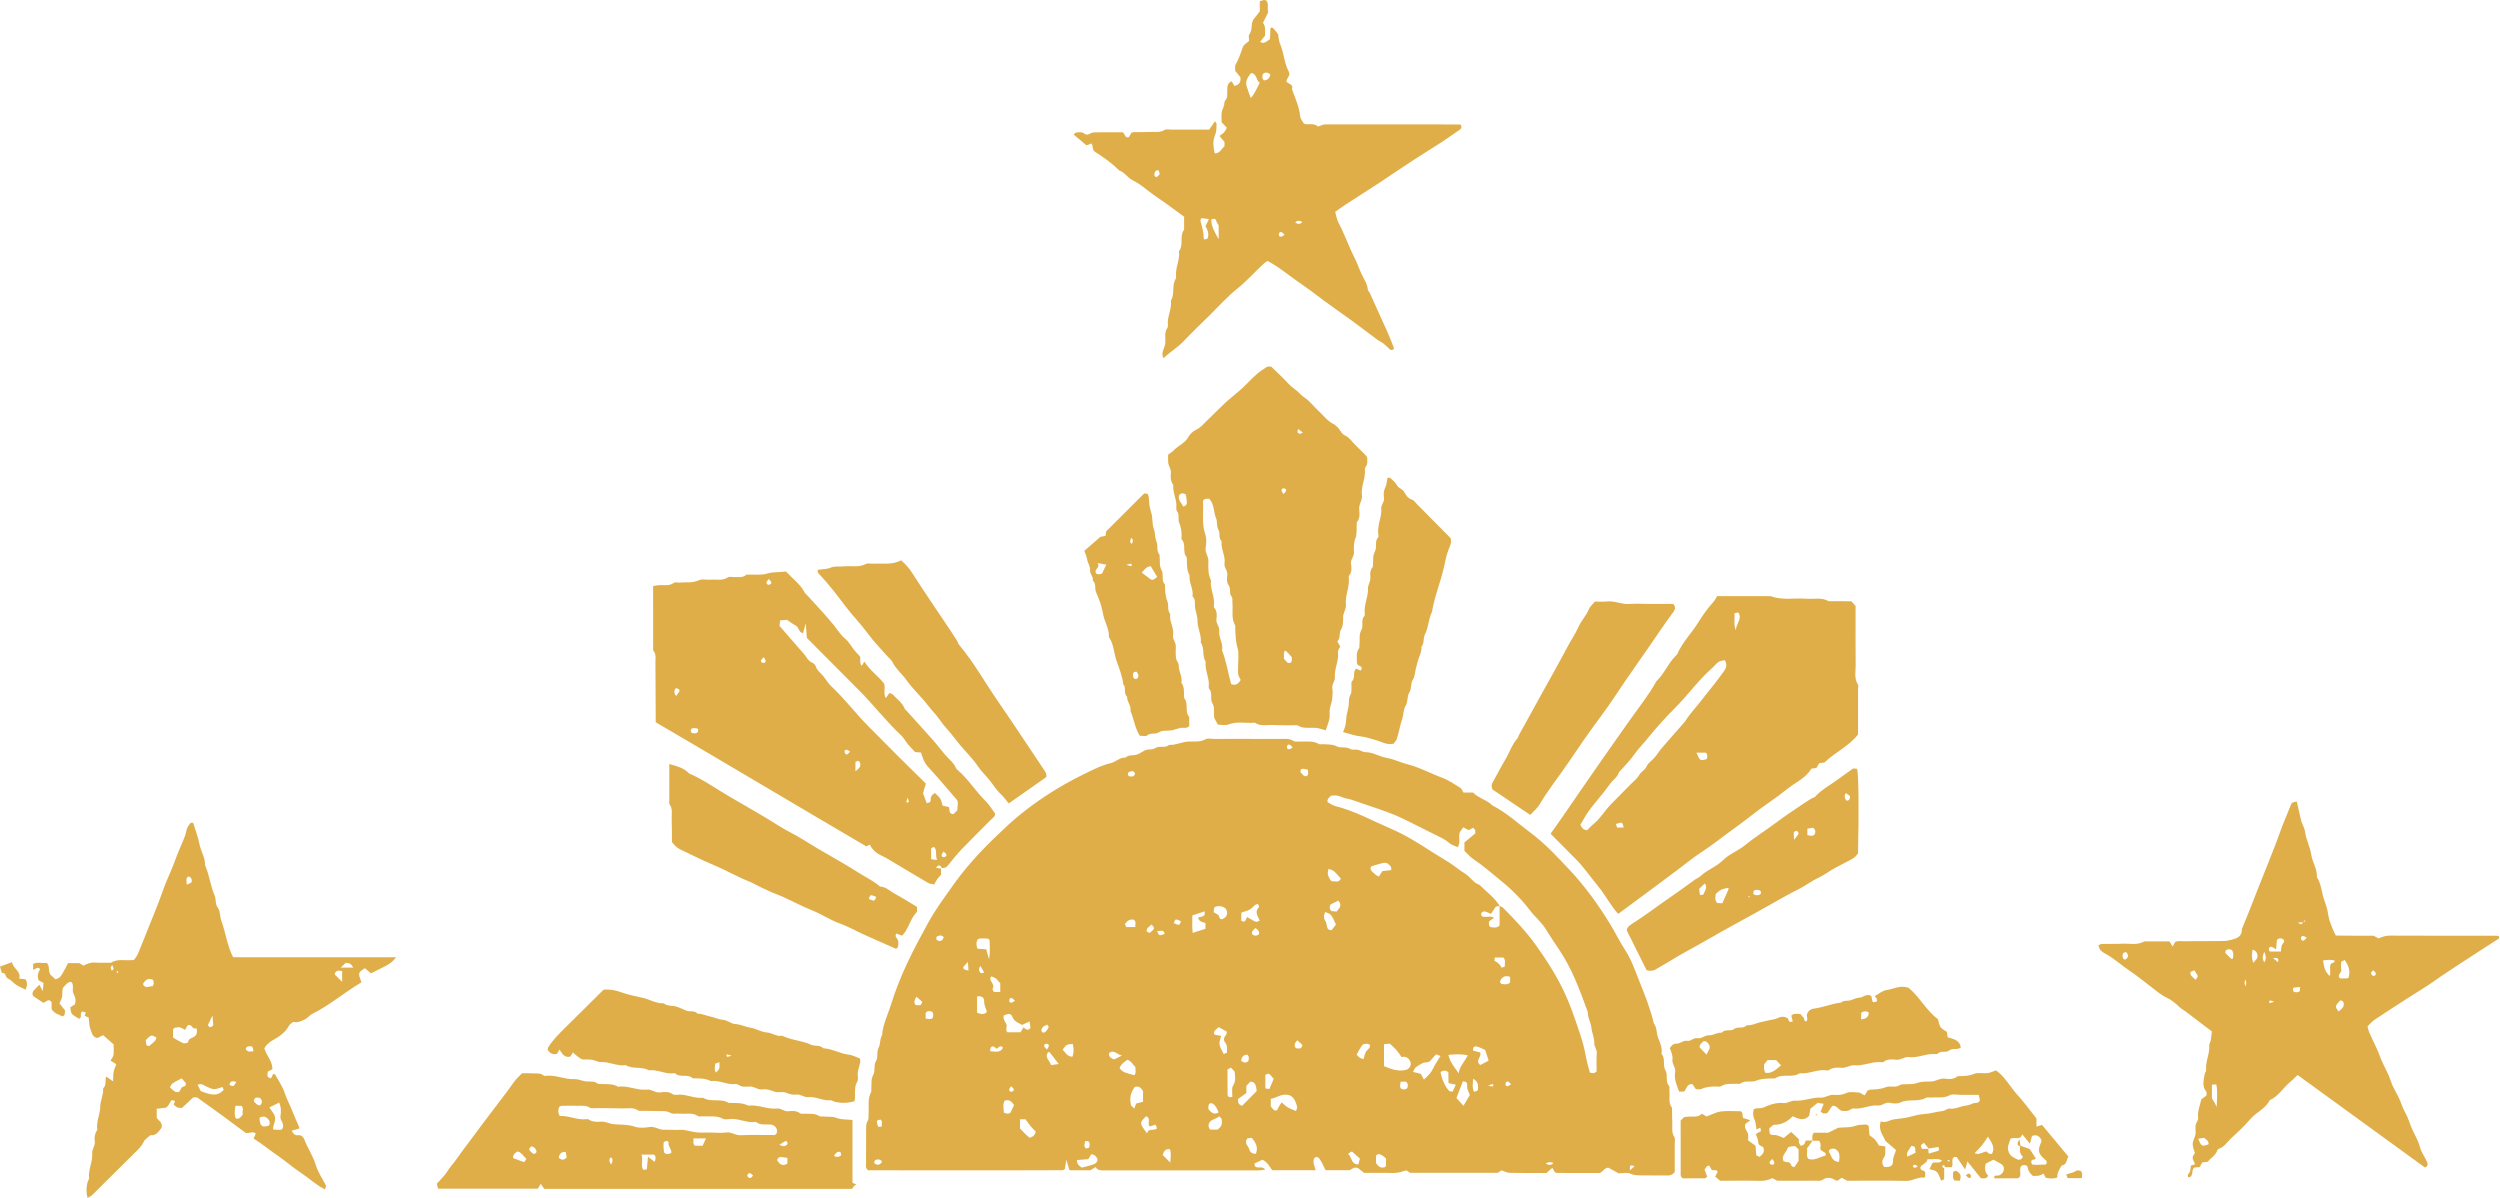<?xml version="1.0" encoding="UTF-8"?><svg xmlns="http://www.w3.org/2000/svg" xmlns:xlink="http://www.w3.org/1999/xlink" height="239.8" preserveAspectRatio="xMidYMid meet" version="1.0" viewBox="0.0 -0.0 500.3 239.8" width="500.3" zoomAndPan="magnify"><g id="change1_1"><path clip-rule="evenodd" d="M335.149,234.565c-0.206,0.192-0.402,0.374-0.484,0.45 c-0.329,0.109-0.492,0.212-0.657,0.213c-1.799,0.008-3.598,0.016-5.396-0.011 c-0.786-0.012-1.536,0.027-2.339-0.345c-0.66-0.306-1.573-0.062-2.335-0.062 c-0.74-0.403-1.43-0.779-2.076-1.131c-0.792-0.004-1,0.778-1.714,1.06c-2.728,0-5.6,0.002-8.473-0.006 c-0.167,0-0.334-0.084-0.5-0.129c-0.165-0.284-0.33-0.567-0.525-0.901c-0.364,0.323-0.698,0.617-1.17,1.033 c-2.365,0-4.872,0.025-7.377-0.021c-0.493-0.01-0.981-0.298-1.6-0.501c-0.192,0.121-0.484,0.305-0.782,0.49 c-5.837,0-11.68,0-17.548,0c-0.202-0.138-0.425-0.289-0.725-0.493c-0.59,0.157-1.237,0.402-1.903,0.485 c-0.708,0.086-1.436,0.019-2.155,0.019c-1.44,0-2.879,0-4.396,0c-0.371-0.287-0.793-0.614-1.214-0.941 c-0.693-0.32-1.188,0.107-1.642,0.409c-1.668,0-3.271,0-4.868,0c-0.378-0.754-0.679-1.484-1.098-2.138 c-0.217-0.337-0.596-0.698-1.112-0.359c-0.46,0.839-0.004,1.625,0.236,2.494c-2.957,0-5.822,0-8.712,0 c-0.541-0.733-0.944-1.651-1.952-2.091c-0.506,0.242-1.049,0.501-1.583,0.758c0.029,0.198,0.053,0.369,0.077,0.539 c0.554,0.565,1.447-0.141,2.081,0.662c-0.491,0.07-0.895,0.176-1.299,0.177c-4.768,0.009-9.534,0.001-14.301-0.001 c-5.487-0.002-10.974-0.008-16.46-0.005c-0.716,0-1.449,0.106-1.895-0.657c-0.449,0.271-0.745,0.449-1.055,0.635 c-1.333,0-2.681,0-4.162,0c-0.149-0.492-0.306-1.007-0.644-2.118c-0.158,1.03-0.222,1.447-0.285,1.864 c-0.149,0.083-0.298,0.237-0.447,0.237c-2.968,0.021-5.936,0.026-8.904,0.026c-9.174,0-18.348-0.003-27.523-0.005 c-0.888-0.001-1.777,0-2.517,0c-0.549-0.482-0.401-0.959-0.403-1.384c-0.009-2.159-0.006-4.317,0.018-6.476 c0.007-0.701-0.088-1.403,0.339-2.078c0.211-0.333,0.109-0.863,0.146-1.304c0.127-1.493-0.251-3.044,0.525-4.465 c0.077-0.141,0.004-0.355,0.024-0.533c0.105-0.96-0.131-1.931,0.398-2.878c0.465-0.836,0.006-1.895,0.581-2.831 c0.435-0.708,0.023-1.701,0.484-2.575c0.389-0.735,0.215-1.73,0.696-2.507c0.158-2.219,1.195-4.186,1.833-6.264 c1.757-5.719,4.508-11.018,7.385-16.229c1.526-2.766,3.423-5.322,5.265-7.903 c3.033-4.251,6.69-7.917,10.486-11.438c3.175-2.944,6.689-5.49,10.421-7.709c1.807-1.074,3.661-2.061,5.556-2.978 c1.575-0.763,3.134-1.543,4.851-1.942c1.024-0.238,1.782-1.182,2.927-1.103c0.579-0.549,1.32-0.395,2.008-0.527 c0.66-0.127,1.247-0.614,1.877-0.922c0.641-0.315,1.394,0.007,2.056-0.448c0.816-0.56,1.977,0.097,2.795-0.644 c1.349,0.092,2.559-0.614,3.888-0.661c1.141-0.041,2.299,0.147,3.402-0.472c0.413-0.232,1.059-0.055,1.598-0.057 c4.317-0.001,8.635-0.016,12.953,0.012c1.05,0.006,2.14-0.221,3.129,0.449c0.252,0.17,0.702,0.039,1.06,0.062 c1.318,0.081,2.683-0.244,3.928,0.498c0.202,0.12,0.532,0.017,0.799,0.036c0.964,0.073,1.906-0.026,2.865,0.467 c0.732,0.377,1.733-0.056,2.579,0.484c0.396,0.255,1.053,0.067,1.573,0.173c0.507,0.102,0.991,0.469,1.485,0.469 c1.546,0,2.819,0.908,4.3,1.161c1.443,0.247,2.802,0.942,4.233,1.303c2.389,0.604,4.529,1.818,6.824,2.652 c1.3,0.474,2.473,1.312,3.667,2.045c0.263,0.161,0.371,0.571,0.585,0.923c0.596,0,1.213,0,1.935,0 c1.094,1.133,2.762,1.458,3.91,2.603c2.783,1.408,5.044,3.538,7.519,5.378c2.974,2.21,5.465,4.908,7.967,7.577 c3.081,3.289,5.709,6.947,8.064,10.809c1.053,1.727,1.926,3.548,3.039,5.25c1.236,1.892,1.956,4.104,2.806,6.201 c1.109,2.735,2.192,5.508,2.882,8.399c0.687,0.875,0.463,2.019,0.894,3.007c0.404,0.925,0.829,1.968,0.637,3.074 c0.861,0.964,0.182,2.307,0.786,3.304c0.582,0.961-0.114,2.163,0.701,3.077c0.186,0.208,0.055,0.69,0.096,1.043 c0.136,1.13-0.298,2.348,0.518,3.372c0.015,0.989,0,1.98,0.054,2.968c0.053,0.962-0.2,1.952,0.407,2.875 c0.21,0.32,0.08,0.871,0.083,1.317C335.152,230.663,335.149,232.461,335.149,234.565z M300.097,181.293 c0.229,0.116,0.504,0.182,0.675,0.353c2.391,2.394,4.697,4.831,6.68,7.617c1.639,2.309,3.195,4.647,4.515,7.131 c1.96,3.691,2.978,6.725,4.361,10.922c0.411,1.245,0.743,2.531,0.973,3.789c0.221,1.211,0.523,2.373,0.858,3.523 c0.459,0.158,0.879,0.244,1.356-0.206c0-1.147-0.074-2.397,0.027-3.63c0.064-0.782-0.516-1.366-0.495-2.028 c0.035-1.103-0.48-2.062-0.581-3.104c-0.102-1.059-0.748-1.98-0.695-3.065c-1.581-4.359-3.164-8.719-5.786-12.602 c-0.885-1.31-1.78-2.62-2.594-3.974c-0.886-1.475-2.244-2.538-3.252-3.883 c-0.968-1.295-2.05-2.459-3.184-3.591c-1.007-1.005-2.104-1.9-3.205-2.804c-1.575-1.293-3.113-2.612-4.813-3.746 c-0.733-0.489-1.318-1.199-1.878-1.722c0-0.617,0-1.066,0-1.688c0.646-0.538,1.377-1.147,2.173-1.81 c-0.045-0.275,0.174-0.77-0.474-1.101c-0.23,0.122-0.529,0.281-0.859,0.455 c-0.244-0.131-0.538-0.289-1.059-0.568c-0.253,0.35-0.512,0.704-0.705,0.97 c-0.364,0.994,0.249,2.025-0.427,3.002c-0.606-0.284-1.25-0.433-1.679-0.819c-0.878-0.79-1.942-1.23-2.96-1.735 c-8.962-4.459-6.371-3.444-16.664-6.958c-0.41-0.14-0.853-0.178-1.27-0.301c-0.501-0.147-0.979-0.391-1.487-0.49 c-0.423-0.082-0.875-0.017-1.236-0.017c-0.409,0.36-0.806,0.607-0.758,1.288c0.448,0.242,0.937,0.647,1.491,0.786 c3.936,0.977,7.466,2.954,11.148,4.533c2.896,1.242,5.602,2.922,8.255,4.654c1.173,0.768,2.41,1.44,3.582,2.208 c1.03,0.677,1.968,1.5,3.024,2.128c1.081,0.642,1.68,1.876,2.933,2.271c1.37,1.391,3.007,2.527,4.039,4.24 c-0.265,0.028-0.53,0.058-0.761,0.082c-0.347,0.52-0.682,1.022-0.996,1.491c-0.475-0.198-0.848-0.418-1.25-0.499 c-0.203-0.04-0.54,0.115-0.66,0.289c-0.104,0.15,0.011,0.454,0.023,0.621c0.827,0.489,1.676-0.206,2.515,0.38 c-0.359,0.241-0.663,0.445-0.97,0.651c-0.078,0.435-0.168,0.872,0.26,1.197c0.605,0.07,1.223,0.248,1.809-0.311 C300.097,183.953,300.097,182.623,300.097,181.293z M276.964,208.963c0,1.605,0,3.017,0,4.401 c1.529,0.632,3.002,1.166,4.603,0.681c0.639-0.375,0.912-0.97,0.659-1.601c-0.287-0.712-0.881-1.13-1.728-0.89 c-0.36-0.498-0.681-1.017-1.079-1.467c-0.409-0.462-0.893-0.856-1.297-1.236 C277.746,208.888,277.482,208.912,276.964,208.963z M258.253,219.269c-1.553-0.647-2.627,0.39-3.938,0.636 c0,0.543,0,1.059,0,1.535c0.412,0.348,0.567,1.059,1.29,0.701c0.057-0.245,0.65-1.292,0.903-1.529 c0.382,0.325,0.74,0.718,1.177,0.98c0.499,0.299,1.07,0.48,1.678,0.742c0.104-0.364,0.286-0.642,0.224-0.844 C259.334,220.662,259.126,219.788,258.253,219.269z M204.793,205.614c0.433,0.212,0.799,0.835,1.423,0.109 c-0.043-0.332-0.094-0.741-0.167-1.313c-0.623,0.29-1.071,0.499-1.502,0.699c-0.759-0.422-1.546-0.652-1.942-1.596 c-0.319-0.761-0.647-0.707-1.737-0.3c-0.144,0.659,0.167,1.144,0.498,1.69c0.293,0.482-0.295,1.223,0.251,1.671 c0.935,0,1.807,0,2.636,0C204.458,206.208,204.626,205.91,204.793,205.614z M284.955,216.049 c0.886-0.82,1.481-1.423,1.858-2.257c0.381-0.842,0.939-1.605,1.458-2.468c-0.33-0.121-0.554-0.204-0.884-0.325 c-0.353,0.393-0.742,0.762-1.055,1.188c-0.439,0.597-1.164,0.277-1.682,0.589 c-0.445,0.267-0.926,0.489-1.323,0.814c-0.233,0.19-0.333,0.542-0.548,0.92c0.653,0.165,1.141,0.289,1.546,0.393 C284.523,215.265,284.679,215.547,284.955,216.049z M248.56,221.301c1.004-1.016,2.006-2.027,2.927-2.959 c-0.132-1.438-0.434-1.872-1.284-1.869c-0.25,0.268-0.544,0.583-0.784,0.838c0,0.564,0,1.007,0,1.433 c-0.582,0.416-1.14,0.814-1.66,1.187C247.791,220.457,247.609,220.943,248.56,221.301z M227.352,220.849 c0.388-0.102,0.871-0.227,1.392-0.36c0-0.805,0-1.566,0-2.13c-0.466-0.807-0.959-1.076-1.667-0.815 c-0.764,1.013-1.096,2.134-0.722,3.676c0.076,0.074,0.325,0.316,0.646,0.628 C227.139,221.454,227.224,221.212,227.352,220.849z M252.093,184.234c-0.364-0.91-1.101-1.772-0.15-2.689 c0.079-0.077-0.122-0.443-0.192-0.676c-0.224,0.097-0.506,0.138-0.663,0.301 c-0.783,0.803-1.131,1.027-2.087,1.262c-0.236,0.058-0.46,0.167-0.594,0.217c0,0.619,0,1.138,0,1.605 c0.924,0.566,0.827-0.324,1.193-0.724c0.552,0.314,1.11,0.678,1.712,0.945 C251.478,184.548,251.77,184.342,252.093,184.234z M241.095,182.377c-0.911,0.297-1.627,0.529-2.487,0.81 c0.019,1.079-0.073,2.198,0.071,3.495c0.934-0.299,1.713-0.548,2.558-0.818c0-0.339,0-0.674,0-1.147 c-0.571-0.193-1.355-0.253-1.449-1.105C241.115,183.31,241.115,183.31,241.095,182.377z M293.731,211.201 c-1.371-0.323-2.548-0.216-3.872-0.094c0.325,1.496,1.228,2.462,2.052,3.685 C292.089,213.345,293.125,212.468,293.731,211.201z M246.599,219.549c0.041-0.918-0.169-1.769,0.156-2.28 c0.601-0.946,0.424-1.835,0.315-2.816c-0.226-0.248-0.463-0.509-0.725-0.794c-0.246,0.123-0.468,0.232-0.698,0.349 c0,1.731-0.008,3.413,0.011,5.097c0.002,0.147,0.168,0.292,0.261,0.445 C246.088,219.549,246.259,219.549,246.599,219.549z M243.884,205.561c-0.474,0.427-1.007,0.677-0.931,1.332 c0.058,0.067,0.105,0.177,0.171,0.19c0.414,0.081,0.834,0.144,1.256,0.211c-0.515,1.704-0.515,1.704,0.506,3.64 c0.221-0.087,0.447-0.176,0.648-0.256c0.01-0.77,0.147-1.463-0.39-2.097c-0.273-0.323-0.271-0.839,0.025-1.245 c0.206-0.282,0.477-0.539,0.258-0.94C244.908,206.115,244.38,205.829,243.884,205.561z M292.767,216.373 c-0.43,1.105-0.867,2.228-1.308,3.356c0.472,0.519,0.892,0.981,1.41,1.553c0.473-0.795,0.904-1.519,1.275-2.143 c-0.213-0.546-0.419-0.936-0.514-1.353c-0.095-0.416,0.133-0.894-0.234-1.265 C293.226,216.481,293.059,216.441,292.767,216.373z M204.125,223.984c0,0.727,0,1.241,0,1.843 c0.599,0.639,1.238,1.346,1.941,1.867c0.665-0.233,1.081-0.507,1.192-1.254c-0.29-0.302-0.671-0.651-0.997-1.046 c-0.377-0.457-0.706-0.951-1.044-1.41C204.911,223.984,204.649,223.984,204.125,223.984z M227.219,213.542 c-0.587-0.581-0.886-1.272-1.62-1.454c-0.682,0.488-1.333,0.914-1.539,1.716c0.756,0.783,0.756,0.783,2.924,1.368 C227.446,214.731,227.176,214.18,227.219,213.542z M278.419,174.127c0.097-0.809-0.421-1.062-0.84-1.406 c-0.247-0.014-0.528-0.092-0.777-0.032c-0.763,0.185-1.514,0.419-2.268,0.644 c-0.078,0.023-0.154,0.102-0.199,0.175c-0.044,0.07-0.045,0.167-0.069,0.265c0.053,0.596,0.593,0.837,0.942,1.215 c0.161,0.176,0.423,0.259,0.731,0.438c0.262-0.412,0.48-0.757,0.703-1.106 C277.236,174.254,277.83,174.19,278.419,174.127z M197.362,189.969c0.155,0.55,0.287,1.013,0.578,2.042 c0.231-1.64,0.119-2.705,0.107-3.763c-0.001-0.139-0.195-0.275-0.305-0.417c-0.696,0.026-1.412-0.154-2.075,0.125 c-0.339,0.613-0.352,1.196-0.042,1.901C196.168,189.893,196.758,189.93,197.362,189.969z M215.497,232.151 c0.131,0.863,0.131,0.863,0.984,1.516c0.784-0.212,1.629-0.381,2.424-0.685c0.376-0.144,0.747-0.478,0.738-0.978 c-0.218-0.524-0.512-0.93-1.256-1.009c-0.173,0.28-0.381,0.615-0.6,0.97 C217.037,232.026,216.272,232.089,215.497,232.151z M296.235,213.133c0.528-0.278,1.111-0.586,1.675-0.882 c-0.257-0.788-0.469-1.44-0.694-2.132c-0.532-0.23-1.069-0.533-1.647-0.685 c-0.499-0.135-0.865,0.1-0.778,0.815c0.443,0.116,0.929,0.243,1.395,0.365 C296.656,211.475,295.07,212.227,296.235,213.133z M288.284,214.514c0.198,1.35,0.946,3.029,1.723,3.796 c0.144,0.143,0.456,0.113,0.68,0.16c0.237-0.507,0.439-0.941,0.657-1.407c-0.498-0.107-0.913-0.198-1.463-0.317 c-0.014-0.767-0.029-1.534-0.043-2.195C289.29,214.163,288.884,214.195,288.284,214.514z M195.527,202.661 c0.741,0.319,1.323,0.385,1.878-0.027c0.021-0.085,0.076-0.177,0.056-0.247c-0.18-0.66-0.529-1.244-0.516-1.996 c0.013-0.828-0.463-1.086-1.417-1.004C195.527,200.425,195.527,201.475,195.527,202.661z M231.538,225.794 c-0.083-0.229-0.167-0.461-0.264-0.728c-0.436,0.133-0.821,0.251-1.197,0.365c-0.579-0.551,0.367-1.674-0.731-2.042 c-1.343,1.342-1.343,1.342,0.206,3.433C229.836,225.644,230.915,226.429,231.538,225.794z M243.667,226.051 c0.477-0.388,0.853-0.751,0.856-1.36c0.002-0.44,0.103-0.895-0.564-1.281c-0.48,0.498-1.346,0.483-1.881,1.16 c-0.31,0.395-0.308,1.079,0.126,1.481C242.677,226.051,243.199,226.051,243.667,226.051z M242.875,182.558 c0.333,0.19,0.655,0.329,0.92,0.541c0.302,0.243,0.124,0.941,0.803,0.855c0.615-0.265,1.03-0.693,0.972-1.409 c-0.021-0.241-0.131-0.519-0.289-0.7c-0.477-0.546-1.708-0.701-2.286-0.231 C242.964,181.856,242.921,182.195,242.875,182.558z M267.354,185.029c-0.361-0.727-0.589-1.385-0.99-1.913 c-0.232-0.307-0.74-0.405-1.132-0.602c-0.358,0.552-0.364,1.251-0.047,1.713c0.377,0.55,0.247,1.19,0.574,1.695 c0.071,0.108,0.297,0.117,0.683,0.254C266.644,185.923,266.912,185.587,267.354,185.029z M274.171,209.135 c-0.165-0.083-0.377-0.278-0.579-0.271c-0.332,0.015-0.795,0.058-0.96,0.273c-0.458,0.602-0.791,1.298-1.153,1.92 c0.637,0.67,0.637,0.67,1.383,0.903c0.152-0.485,0.247-0.998,0.47-1.448 C273.558,210.061,274.204,209.873,274.171,209.135z M275.368,232.754c0.415,0.64,0.922,1.084,1.752,0.827 c0.074-0.021,0.123-0.124,0.249-0.26c0-0.444,0-0.958,0-1.466c-1.002-0.957-1.523-1.129-2.002-0.59 C275.368,231.725,275.368,232.24,275.368,232.754z M251.34,230.88c0.507-1.349-0.094-2.256-0.815-3.175 c-0.332,0.037-0.662,0.074-0.881,0.099c-0.801,1.006,0.236,1.535,0.38,2.244 C250.111,230.475,250.547,230.967,251.34,230.88z M201.06,220.258c-0.459,0.751-0.154,1.58-0.18,2.397 c0.531,0.227,0.922,0.317,1.32,0.03c0.255-0.534,0.507-1.06,0.732-1.531 C202.468,220.435,201.972,219.992,201.06,220.258z M268.345,175.844c-1.472-1.688-1.479-1.681-2.505-1.958 c-0.199,1.034-0.205,1.038,0.36,2.19c0.067,0.136,0.262,0.208,0.398,0.31 C267.141,176.243,267.84,176.79,268.345,175.844z M200.174,198.509c0-0.697,0-1.207,0-1.726 c-0.838-1.023-0.84-1.02-1.747-1.386c-0.058,0.06-0.141,0.112-0.173,0.188 c-0.354,0.81,0.905,1.318,0.41,2.176c-0.067,0.118,0.019,0.337,0.064,0.501c0.021,0.074,0.114,0.129,0.227,0.247 C199.238,198.509,199.574,198.509,200.174,198.509z M214.693,208.929c-1.252,0.057-1.252,0.057-2.044,1.143 c0.595,0.511,0.894,1.414,1.98,1.392C214.902,210.649,214.895,209.894,214.693,208.929z M254.895,215.909 c-0.988-1.201-0.993-1.199-1.673-0.781c0,0.901,0,1.77,0,2.681c0.31,0.049,0.54,0.085,0.797,0.126 C254.31,217.262,254.579,216.642,254.895,215.909z M272.147,231.857c-0.603-0.547-1.06-0.969-1.53-1.376 c-0.048-0.043-0.172,0.003-0.261,0.009c-0.132,0.1-0.264,0.199-0.598,0.451c0.84,0.549,0.511,2.029,2.074,2.098 C271.922,232.696,272.01,232.367,272.147,231.857z M211.873,212.925c-0.807-1.049-1.31-1.706-1.825-2.354 c-0.034-0.044-0.167-0.006-0.302-0.006c-0.785,1.041,0.339,1.668,0.592,2.591 C210.723,213.099,211.116,213.039,211.873,212.925z M267.473,182.431c0.69-0.768,1.115-1.366,0.352-2.198 c-0.556,0.274-1.078,0.533-1.562,0.772c-0.206,0.472-0.268,0.876,0.172,1.319 C266.688,182.35,267.023,182.385,267.473,182.431z M299.162,191.624c-0.05,0.348-0.132,0.638-0.089,0.657 c0.632,0.287,1.109,0.709,1.404,1.351c0.018,0.036,0.428-0.108,0.646-0.167c-0.03-0.667,0.267-1.291-0.261-1.841 C300.371,191.624,299.859,191.624,299.162,191.624z M241.809,221.925c0.619,0.798,1.209,1.223,2.075,0.672 c-0.498-1.226-1.033-1.846-1.585-1.829C241.679,220.892,241.894,221.416,241.809,221.925z M302.207,195.462 c-0.796-0.183-1.279-0.146-1.676,0.338c-0.305,0.373-0.536,0.7-0.062,1.098c0.611,0.088,1.226,0.227,1.738-0.295 C302.207,196.267,302.207,195.93,302.207,195.462z M227.195,185.518c0.021-0.676,0.166-1.135-0.277-1.451 c-0.812-0.2-1.347,0.201-1.809,0.87c0.092,0.198,0.197,0.421,0.273,0.581 C225.977,185.518,226.491,185.518,227.195,185.518z M234.197,232.652c0.043-1.065,0.257-1.906-0.101-2.708 c-0.861-0.044-1.185,0.422-1.423,1.187C233.106,231.56,233.574,232.031,234.197,232.652z M224.547,211.234 c-1-0.167-1.585-1.228-2.563-0.543c-0.205,0.793,0.349,1.06,0.954,1.33 C223.377,211.807,223.83,211.585,224.547,211.234z M185.239,203.834c0.645,0.081,1.075,0.244,1.428-0.175 c0.086-0.421,0.221-0.852-0.175-1.201c-0.438-0.157-0.853-0.213-1.253,0.233 C185.239,202.973,185.239,203.309,185.239,203.834z M294.785,215.875c-0.01,0.902-0.227,1.747,0.189,2.625 c0.304-0.103,0.533-0.182,0.726-0.248C295.901,217.265,295.856,216.435,294.785,215.875z M280.31,216.467 c-0.118,0.651-0.261,1.08,0.132,1.43c0.428,0.149,0.842,0.207,1.189-0.178c0.132-0.427,0.197-0.843-0.247-1.252 C281.116,216.467,280.785,216.467,280.31,216.467z M183.397,199.443c-0.409,0.764-0.587,1.217-0.143,1.691 c1.03,0.094,1.03,0.094,1.318-0.644C184.272,200.223,183.957,199.941,183.397,199.443z M261.739,154.03 c-1.367-0.301-1.46-0.256-1.491,0.529c0.37,0.226,0.514,0.852,1.176,0.779 C261.974,155.071,261.723,154.597,261.739,154.03z M259.622,208.175c-0.639,0.665-0.654,1.126-0.275,1.605 c1.023,0.09,1.023,0.09,1.313-0.636C260.364,208.869,260.057,208.581,259.622,208.175z M198.13,210.355 c1.187,0.132,2.09,0.341,2.585-0.704c-0.555-0.626-0.876,0.027-1.279,0.232c-0.331-0.243-0.624-0.704-1.1-0.337 C198.194,209.656,198.218,209.977,198.13,210.355z M248.388,212.31c0.507,0.348,0.975,0.479,1.448,0.016 c0.088-0.426,0.19-0.856-0.21-1.265C248.805,211.068,248.444,211.53,248.388,212.31z M209.584,205.061 c-0.717,0.241-1.1,0.537-1.18,1.108c0.042,0.518,0.463,0.573,0.724,0.391c0.322-0.224,0.53-0.629,0.738-0.984 C209.906,205.504,209.722,205.303,209.584,205.061z M250.583,186.958c0.457,0.386,0.911,0.376,1.364-0.002 c0.177-0.642-0.331-0.9-0.688-1.247C250.914,186.061,250.395,186.315,250.583,186.958z M230.446,185.023 c-0.518,0.469-1.072,0.689-0.965,1.42c0.192,0.078,0.416,0.169,0.618,0.25 C231.148,185.774,231.14,185.768,230.446,185.023z M175.815,233.105c0.106-0.074,0.43-0.205,0.596-0.445 c0.191-0.273-0.14-0.606-0.586-0.628c-0.359-0.018-0.702,0.013-0.845,0.427 C174.866,232.784,175.132,233.06,175.815,233.105z M226.655,154.287c-0.311,0.092-0.575,0.127-0.784,0.252 c-0.109,0.067-0.185,0.306-0.161,0.445c0.025,0.142,0.176,0.339,0.302,0.368c0.252,0.054,0.561,0.083,0.777-0.021 c0.178-0.085,0.368-0.39,0.348-0.575C227.12,154.587,226.829,154.445,226.655,154.287z M231.56,186.322 c0.411,0.985,0.411,0.985,1.525,0.56C232.846,186.213,232.846,186.213,231.56,186.322z M217.162,228.362 c-0.16,0.638-0.289,1.068,0.152,1.475c0.202-0.048,0.435-0.103,0.626-0.149c0.161-0.516,0.224-0.939-0.157-1.325 C217.632,228.362,217.463,228.362,217.162,228.362z M176.424,225.487c0.042-0.644,0.212-1.083-0.197-1.44 c-0.89,0.172-0.89,0.172-0.508,1.44C175.886,225.487,176.055,225.487,176.424,225.487z M234.895,184.736 c1.15,0.499,1.156,0.507,1.437-0.391C235.215,183.851,235.211,183.842,234.895,184.736z M188.874,187.561 c-0.436-0.495-0.92-0.396-1.417-0.118c-0.205,0.393-0.079,0.694,0.312,0.812 C188.302,188.418,188.595,188.206,188.874,187.561z M193.817,194.232c-0.046-0.672-0.075-1.089-0.118-1.728 c-0.403,0.441-0.669,0.677-0.865,0.963C192.61,193.794,192.881,194.067,193.817,194.232z M302.405,216.99 c-0.275-0.253-0.415-0.471-0.607-0.537c-0.317-0.111-0.462,0.134-0.513,0.416c-0.057,0.319,0.112,0.529,0.411,0.504 C301.896,217.356,302.082,217.173,302.405,216.99z M209.503,210.047c0.189-0.339,0.378-0.532,0.391-0.736 c0.019-0.293-0.192-0.466-0.516-0.428c-0.313,0.037-0.504,0.214-0.396,0.52 C209.054,209.602,209.258,209.754,209.503,210.047z M258.698,149.572c-0.287-0.257-0.432-0.475-0.629-0.545 c-0.311-0.112-0.47,0.102-0.518,0.404c-0.054,0.344,0.148,0.522,0.433,0.507 C258.182,149.929,258.372,149.748,258.698,149.572z M196.934,194.582c-0.246-0.428-0.491-0.856-0.743-1.297 c-0.366,0.512-0.354,0.982,0.044,1.444c0.162,0,0.329,0.017,0.491-0.007 C196.802,194.712,196.87,194.627,196.934,194.582z M203.105,200.279c-0.274-0.25-0.415-0.47-0.609-0.535 c-0.3-0.102-0.473,0.103-0.523,0.404c-0.056,0.332,0.13,0.526,0.418,0.51 C202.59,200.647,202.779,200.46,203.105,200.279z M202.335,217.365c-0.181,0.318-0.377,0.509-0.379,0.703 c-0.003,0.259,0.177,0.472,0.509,0.401c0.285-0.061,0.5-0.222,0.395-0.52 C202.794,217.763,202.58,217.628,202.335,217.365z M309.343,232.879c0.595,0.287,1.029,0.412,1.544-0.164 C310.298,232.578,309.892,232.424,309.343,232.879z M327.116,233.365c-0.954-0.261-0.954-0.261-0.945,0.844 C326.534,233.886,326.806,233.642,327.116,233.365z M297.787,217.204c0.446,0.126,0.664,0.214,0.889,0.233 c0.057,0.007,0.152-0.197,0.191-0.316c0.011-0.033-0.122-0.169-0.171-0.16 C298.465,217.003,298.24,217.078,297.787,217.204z M188.317,173.834c0,0.358,0,0.719,0,1.222 c-0.206,0.238-0.519,0.555-0.779,0.91c-0.202,0.278-0.338,0.605-0.567,1.03 c-0.395-0.09-0.854-0.092-1.196-0.289c-2.275-1.32-4.523-2.685-6.785-4.026 c-0.829-0.492-1.643-1.027-2.518-1.422c-1.074-0.485-1.894-1.183-2.402-2.24 c-0.234,0.12-0.468,0.242-0.696,0.362c-14.064-8.242-28.042-16.593-42.151-24.846 c-0.022-2.078-0.021-4.042-0.027-6.005c-0.008-1.977-0.002-3.953-0.029-5.93c-0.011-0.79,0.197-1.621-0.381-2.331 c-0.094-0.116-0.078-0.337-0.079-0.511c-0.003-4.122-0.003-8.244-0.003-12.492 c0.389-0.057,0.721-0.113,1.053-0.15c1.041-0.119,2.144,0.261,3.115-0.489c0.229-0.176,0.7-0.016,1.059-0.045 c1.313-0.107,2.633,0.134,3.938-0.47c0.671-0.31,1.597-0.03,2.4-0.102c1.131-0.101,2.312,0.273,3.391-0.472 c0.308-0.212,0.877-0.029,1.326-0.058c0.79-0.047,1.631,0.182,2.32-0.427c0.059-0.052,0.164-0.065,0.247-0.069 c1.342-0.047,2.765,0.173,4.002-0.208c1.253-0.386,2.461-0.191,3.715-0.421c1.275,1.388,2.839,2.473,3.741,4.178 c0.162,0.307,0.48,0.53,0.72,0.798c1.728,1.921,3.527,3.784,5.147,5.794c0.72,0.894,1.307,1.915,2.205,2.64 c0.929,0.749,1.381,1.845,2.17,2.684c0.306,0.327,0.609,0.655,0.849,0.914c0.179,0.662-0.148,1.315,0.366,1.897 c0.207-0.356,0.376-0.644,0.514-0.881c0.997,1.691,2.677,2.809,3.907,4.377c0.397,0.881-0.186,1.912,0.369,2.956 c0.159-0.226,0.273-0.387,0.387-0.548c0.099-0.139,0.199-0.276,0.338-0.472c0.216,0.088,0.516,0.119,0.67,0.284 c0.842,0.908,1.9,1.638,2.394,2.844c0.064,0.155,0.237,0.266,0.358,0.398c1.852,2.051,3.716,4.091,5.547,6.16 c0.761,0.859,1.437,1.795,2.182,2.669c0.747,0.874,1.73,1.552,2.181,2.673c0.062,0.155,0.225,0.281,0.36,0.398 c2.111,1.817,3.562,4.225,5.54,6.169c0.747,0.732,1.291,1.669,1.924,2.506c0.042,0.66-0.512,0.92-0.87,1.283 c-1.951,1.986-3.953,3.926-5.879,5.938c-0.978,1.02-1.837,2.157-2.744,3.246c-0.319,0.383-0.719,0.498-1.193,0.426 c-0.265-0.574-0.589-0.738-1.147-0.031C187.708,173.726,188.012,173.779,188.317,173.834z M155.993,125.259 c1.674,1.922,3.311,3.801,4.949,5.677c0.503,0.577,0.777,1.348,1.585,1.67c0.304,0.12,0.644,0.452,0.732,0.757 c0.246,0.835,0.935,1.276,1.44,1.881c0.565,0.676,1.002,1.478,1.637,2.07c2.685,2.506,4.883,5.454,7.464,8.05 c2.024,2.037,4.04,4.084,6.072,6.111c1.778,1.773,3.577,3.527,5.414,5.337c-0.215,0.735-0.407,1.39-0.562,1.921 c0.266,0.736,0.496,1.375,0.726,2.009c0.716-0.211,0.79-0.214,0.777-0.536c-0.028-0.693,0.213-1.185,0.89-1.497 c0.36,0.378,0.808,0.718,1.077,1.167c0.253,0.423,0.317,0.959,0.433,1.344c0.552,0.129,0.962,0.226,1.279,0.298 c0.217,0.612-0.126,1.326,0.876,1.419c0.233-0.229,0.538-0.527,0.79-0.773c0.039-0.806,0.22-1.517,0-2.003 c-1.713-1.978-3.247-3.83-4.867-5.603c-1.623-1.775-1.661-1.741-2.403-3.968 c-0.348-0.024-0.696-0.047-1.169-0.079c-0.443-0.478-0.952-0.985-1.409-1.536 c-0.505-0.609-0.881-1.343-1.451-1.877c-3.005-2.816-5.509-6.096-8.415-9.004 c-3.486-3.489-6.961-6.991-10.398-10.442c-0.064-0.838-0.12-1.588-0.218-2.911 c-0.282,1.046-0.41,1.517-0.536,1.981c-0.911-0.175-0.79-1.174-1.449-1.516 c-0.614-0.318-1.163-0.763-1.741-1.152c-0.459,0.029-0.887,0.057-1.389,0.089 C156.071,124.612,156.03,124.95,155.993,125.259z M187.515,172.108c-0.395-1.065,0.095-1.901-0.579-2.62 c-0.224,0.09-0.449,0.18-0.592,0.238c0,0.782,0,1.475,0,2.217C186.654,171.987,186.882,172.019,187.515,172.108z M171.188,154.333c0.688-0.498,1.08-0.865,0.974-1.469c-0.04-0.222-0.186-0.532-0.358-0.592 c-0.172-0.06-0.437,0.138-0.616,0.206C171.188,153.084,171.188,153.602,171.188,154.333z M139.676,145.842 c-0.601-0.172-1.026-0.262-1.388,0.107c-0.151,0.595,0.142,0.816,0.677,0.81 C139.471,146.754,139.824,146.585,139.676,145.842z M135.291,139.295c0.228-0.315,0.447-0.586,0.632-0.878 c0.203-0.32-0.033-0.572-0.651-0.714C134.885,138.144,134.821,138.61,135.291,139.295z M153.822,115.873 c-0.205,0.328-0.413,0.516-0.423,0.715c-0.013,0.275,0.182,0.484,0.519,0.425c0.296-0.052,0.516-0.218,0.417-0.527 C154.275,116.295,154.065,116.152,153.822,115.873z M170.114,150.408c-0.31-0.173-0.508-0.371-0.706-0.371 c-0.255,0-0.467,0.185-0.377,0.519c0.074,0.275,0.222,0.512,0.527,0.396 C169.744,150.881,169.872,150.654,170.114,150.408z M152.853,131.518c-0.262,0.283-0.483,0.423-0.553,0.617 c-0.11,0.308,0.114,0.474,0.405,0.523c0.329,0.057,0.523-0.136,0.508-0.424 C153.203,132.036,153.027,131.848,152.853,131.518z M188.817,170.403c-0.178,0.319-0.376,0.515-0.376,0.712 c-0.002,0.268,0.186,0.479,0.525,0.402c0.29-0.065,0.509-0.235,0.402-0.536 C189.3,170.792,189.071,170.659,188.817,170.403z M181.658,159.602c-0.139,0.413-0.222,0.628-0.275,0.852 c-0.011,0.045,0.114,0.176,0.155,0.167c0.121-0.026,0.33-0.11,0.327-0.156 C181.845,160.238,181.768,160.019,181.658,159.602z M370.483,120.32c0.311,0.342,0.55,0.604,0.857,0.94 c0,3.901-0.03,7.851,0.016,11.8c0.016,1.312-0.353,2.688,0.457,3.929c0.123,0.19,0.018,0.528,0.018,0.799 c0,3.05,0,6.102,0,9.185c-1.81,2.368-4.61,3.57-6.73,5.627c-0.329,0.044-0.674,0.088-1.038,0.135 c-0.174,0.289-0.352,0.588-0.567,0.946c-0.301,0.045-0.645,0.095-0.994,0.146 c-1.121,1.889-3.155,2.721-4.777,4.018c-1.16,0.928-2.36,1.828-3.6,2.673 c-2.331,1.588-4.492,3.423-6.793,5.058c-2.295,1.629-4.468,3.42-6.834,4.957c-1.772,1.152-3.405,2.518-5.103,3.784 c-1.411,1.055-2.824,2.108-4.241,3.157c-2.404,1.782-4.812,3.561-7.314,5.41c-1.524-1.623-2.508-3.696-3.953-5.436 c-1.525-1.835-2.852-3.836-4.551-5.534c-1.65-1.649-3.289-3.312-5.029-5.066c1.068-1.52,2.144-3.004,3.169-4.521 c2.212-3.274,4.493-6.504,6.736-9.754c1.897-2.75,3.853-5.475,5.776-8.214c1.866-2.657,3.917-5.192,5.502-8.042 c1.568-1.474,2.318-3.567,3.852-5.066c0.128-0.125,0.276-0.255,0.343-0.412c0.985-2.293,2.772-4.05,4.075-6.131 c0.935-1.497,1.932-2.951,3.133-4.257c0.289-0.315,0.47-0.729,0.732-1.147c3.553,0,7.139,0,10.724,0 c2.333,0.874,4.77,0.329,7.152,0.52c1.489,0.119,3.044-0.341,4.455,0.494 C367.477,120.32,368.998,120.32,370.483,120.32z M345.174,132.117c-0.448,0.111-0.928,0.112-1.25,0.338 c-0.509,0.355-0.891,0.886-1.362,1.301c-2.694,2.378-4.769,5.33-7.3,7.863 c-1.955,1.955-3.821,4.016-5.554,6.166c-0.838,1.04-1.794,1.986-2.556,3.062c-0.833,1.174-1.787,2.212-2.758,3.25 c-0.183,0.196-0.413,0.394-0.488,0.631c-0.261,0.823-1.002,1.24-1.487,1.869c-0.54,0.7-1.052,1.421-1.601,2.111 c-0.939,1.183-1.945,2.313-2.833,3.533c-0.661,0.909-1.18,1.923-1.72,2.821 c0.303,0.628,0.602,1.047,1.35,1.077c0.381-0.372,0.795-0.843,1.275-1.23c1.407-1.136,2.271-2.743,3.536-4.002 c1.276-1.268,2.531-2.557,3.788-3.841c0.628-0.643,1.387-1.217,1.821-1.975c0.393-0.684,1.139-0.957,1.476-1.724 c0.306-0.695,1.094-1.168,1.616-1.783c0.513-0.604,0.927-1.291,1.442-1.894c1.391-1.624,2.814-3.222,4.224-4.829 c0.177-0.202,0.374-0.394,0.514-0.62c0.929-1.515,2.187-2.774,3.255-4.181c1.394-1.833,2.915-3.575,4.227-5.464 C345.172,134.048,345.875,133.33,345.174,132.117z M347.082,122.74c0.139,1.219-0.2,2.314,0.316,3.377 c-0.038-1.188,1.228-2.125,0.574-3.411c-0.066-0.046-0.136-0.136-0.198-0.131 C347.614,122.591,347.456,122.647,347.082,122.74z M339.487,150.619c0.721,1.675,0.74,1.685,2.079,1.274 c0.105-0.406,0.225-0.812-0.182-1.274C340.893,150.619,340.324,150.619,339.487,150.619z M324.935,165.612 c-0.277-1.147-0.277-1.147-1.553-0.713c0.073,0.23,0.145,0.46,0.224,0.713 C324.004,165.612,324.344,165.612,324.935,165.612z M437.937,235.624c-0.364-0.553,0.205-0.803,0.32-1.19 c0.12-0.402,0.133-0.837,0.18-1.169c0.362-0.125,0.604-0.207,0.853-0.291c-0.288-0.668-0.828-1.273-0.202-1.969 c0.215-0.24,0.143-0.412,0.021-0.668c-0.146-0.306-0.178-0.664-0.263-0.999c-0.236-0.94,0.509-1.667,0.541-2.563 c0.029-0.783-0.201-1.611,0.309-2.351c0.14-0.203,0.225-0.51,0.195-0.752c-0.159-1.278,0.36-2.436,0.651-3.707 c0.286-0.2,0.635-0.444,0.996-0.696c0-0.279,0.113-0.639-0.019-0.803c-0.908-1.128-0.508-2.346-0.309-3.549 c0.042-0.253,0.312-0.499,0.287-0.726c-0.194-1.717,0.744-3.286,0.62-4.994c-0.023-0.321,0.234-0.652,0.293-0.99 c0.106-0.599,0.16-1.207,0.235-1.796c-1.837-1.395-3.588-2.729-5.345-4.057c-0.349-0.264-0.759-0.459-1.072-0.758 c-0.831-0.791-1.668-1.509-2.752-2.005c-1.022-0.468-1.893-1.272-2.81-1.957c-1.557-1.159-3.046-2.42-4.659-3.494 c-1.609-1.07-3.017-2.417-4.752-3.322c-0.567-0.296-1.221-0.763-1.3-1.663c0.228-0.09,0.448-0.249,0.673-0.254 c1.347-0.03,2.699,0.023,4.044-0.045c1.492-0.076,3.046,0.361,4.459-0.47c1.697,0,3.394,0,5.032,0 c0.231,0.389,0.405,0.685,0.619,1.043c0.18-0.329,0.336-0.614,0.495-0.907c0.583-0.307,1.219-0.153,1.831-0.161 c2.606-0.029,5.212-0.024,7.82-0.045c0.527-0.004,1.03-0.099,1.558-0.231c1.218-0.303,2.204-0.666,2.155-2.161 c1-2.411,1.983-4.829,2.907-7.271c0.77-2.039,1.628-4.044,2.417-6.076c0.753-1.946,1.553-3.873,2.241-5.851 c0.682-1.961,1.563-3.871,2.312-5.821c0.108-0.28,0.467-0.424,1.119-0.501c0.15,0.673,0.298,1.351,0.455,2.027 c0.157,0.68,0.288,1.366,0.492,2.031c0.203,0.665,0.623,1.29,0.701,1.962c0.182,1.586,1.002,2.989,1.223,4.536 c0.225,1.57,1.256,2.924,1.142,4.565c0.928,1.434,0.942,3.165,1.52,4.72c0.356,0.955,0.65,1.981,0.796,3.037 c0.128,0.931,0.561,1.823,0.892,2.719c0.146,0.398,0.372,0.765,0.598,1.219c1.306,0.014,2.552,0.031,3.799,0.037 c1.258,0.007,2.517,0.001,3.762,0.001c0.321,0.178,0.628,0.348,0.962,0.531c0.717-0.3,1.425-0.556,2.255-0.552 c7.101,0.037,14.202,0.019,21.305,0.024c0.171,0.001,0.343,0.06,0.54,0.095c0.201,0.441-0.215,0.602-0.436,0.746 c-2.421,1.587-4.883,3.113-7.29,4.72c-1.752,1.17-3.533,2.298-5.25,3.526c-1.638,1.173-3.39,2.19-5.085,3.284 c-2.285,1.475-4.576,2.942-6.836,4.453c-0.513,0.343-0.914,0.85-1.401,1.315 c0.131,0.45,0.207,0.886,0.38,1.28c0.7,1.6,1.544,3.126,2.138,4.784c0.587,1.636,1.573,3.106,2.112,4.793 c0.369,1.157,1.045,2.216,1.589,3.317c0.503,1.017,0.769,2.119,1.354,3.124c0.651,1.117,0.936,2.43,1.523,3.612 c0.54,1.085,1.127,2.152,1.442,3.366c0.259,0.997,0.973,1.867,1.38,2.837c0.134,0.32,0.287,0.905-0.456,1.102 c-8.418-6.116-16.881-12.265-25.447-18.487c-0.577,0.546-1.062,1.057-1.599,1.506 c-1.361,1.136-2.263,2.792-3.979,3.526c-0.846,1.752-2.745,2.423-3.935,3.849c-1.145,1.376-2.499,2.584-3.811,3.812 c-0.771,0.722-1.329,1.704-2.42,2.062c-0.143,0.046-0.302,0.212-0.345,0.355c-0.312,1.023-1.295,1.449-1.884,2.25 c-0.373,0.044-0.72,0.084-1.119,0.132c-0.144,0.268-0.306,0.569-0.513,0.956c-0.29,0.019-0.633,0.04-0.995,0.062 C438.382,234.023,439.158,235.47,437.937,235.624z M460.961,184.562c-0.311,0.018-0.624,0.034-1.1,0.059 c0.659,0.462,0.659,0.462,1.071-0.087c0.135-0.061,0.271-0.123,0.407-0.185c-0.071-0.066-0.144-0.131-0.215-0.195 C461.069,184.29,461.015,184.426,460.961,184.562z M469.212,192.121c-0.218,0.105-0.441,0.216-0.695,0.338 c0,0.571-0.079,1.124,0.021,1.641c0.119,0.615-0.992,0.974-0.242,1.699c0.475,0,0.997,0.007,1.519-0.009 c0.066-0.001,0.127-0.119,0.192-0.183C470.393,194.316,470.002,193.197,469.212,192.121z M456.458,190.42 c0.056-0.438,0.044-0.866,0.178-1.241c0.134-0.375,0.673-0.605,0.381-1.136c-0.472-0.327-0.938-0.399-1.362,0.06 c-0.053,0.61-0.103,1.206-0.158,1.852c-0.269-0.145-0.439-0.209-0.575-0.315c-0.343-0.266-0.681-0.228-0.871,0.122 c-0.083,0.152,0.092,0.443,0.147,0.659C454.972,190.42,455.659,190.42,456.458,190.42z M466.207,195.331 c0.339-0.985-0.143-1.828,0.24-2.411c0.286-0.346,0.805-0.147,0.75-0.715c-0.769-0.166-1.534-0.152-2.306,0.001 C465.14,193.959,465.312,194.388,466.207,195.331z M442.65,217.075c0,1.054,0,1.923,0,2.728 c0.184,0.286,0.334,0.503,0.466,0.731c0.112,0.195,0.204,0.404,0.491,0.979c0.056-1.775,0.211-3.144-0.089-4.51 C443.211,217.029,443.04,217.043,442.65,217.075z M441.966,229.004c0.108-0.651-0.408-0.902-0.871-1.305 c-0.341,0.054-0.742,0.115-1.175,0.184C440.504,229.418,440.643,229.486,441.966,229.004z M467.974,202.422 c0.66-0.502,1.137-0.873,1.052-1.618c-0.052-0.457-0.329-0.561-0.7-0.6 C467.248,201.372,467.248,201.372,467.974,202.422z M445.298,190.671c1.273,1.304,1.273,1.304,1.52,1.218 c0.147-0.605,0.2-1.199-0.154-1.755c-0.424-0.2-0.835-0.264-1.228,0.044 C445.391,190.344,445.345,190.507,445.298,190.671z M450.783,190.042c-0.159,0.843-0.214,1.649,0.12,2.64 c0.486-0.539,0.928-0.837,0.862-1.483C451.705,190.608,451.421,190.239,450.783,190.042z M439.402,196.082 c0.209-0.391,0.452-0.644,0.398-0.779c-0.159-0.394-0.435-0.739-0.68-1.124c-0.319,0.139-0.553,0.237-0.752,0.323 C438.217,195.237,438.766,195.483,439.402,196.082z M460.295,197.527c-0.542,0.046-0.878,0.041-1.199,0.11 c-0.31,0.068-0.316,0.577-0.029,0.851c0.425,0.125,0.839,0.171,1.191-0.183 C460.267,198.141,460.275,197.977,460.295,197.527z M425.872,191.401c-0.055-0.647-0.345-0.931-0.662-0.832 c-0.406,0.127-0.47,0.456-0.44,0.819c0.034,0.44,0.352,0.764,0.632,0.592 C425.644,191.832,425.784,191.516,425.872,191.401z M461.619,187.666c-0.322-0.17-0.514-0.35-0.711-0.356 c-0.28-0.009-0.48,0.173-0.427,0.512c0.047,0.304,0.215,0.507,0.519,0.396 C461.196,188.144,461.339,187.924,461.619,187.666z M474.896,194.164c-0.188,0.251-0.421,0.427-0.411,0.588 c0.011,0.184,0.202,0.446,0.378,0.512c0.35,0.133,0.681-0.202,0.557-0.556 C475.354,194.522,475.126,194.394,474.896,194.164z M453.152,190.5c-0.461,0.796-0.412,1.395-0.043,2.094 C453.595,191.891,453.468,191.305,453.152,190.5z M449.359,195.991c-0.228,0.691-0.228,0.691-0.019,1.4 C449.563,196.698,449.563,196.698,449.359,195.991z M454.852,191.697c0.52,0.433,0.763,0.636,1.055,0.879 C455.977,191.699,455.977,191.699,454.852,191.697z M455.127,200.481c-0.412-0.142-0.631-0.241-0.862-0.276 c-0.049-0.009-0.154,0.214-0.193,0.343c-0.011,0.037,0.121,0.176,0.169,0.167 C454.476,200.674,454.705,200.599,455.127,200.481z M273.608,91.526c-0.019,0.633,0.159,1.269-0.269,1.825 c-0.104,0.137-0.223,0.332-0.203,0.482c0.237,1.807-0.829,3.467-0.583,5.268c0.137,1.006-0.669,1.803-0.555,2.84 c0.095,0.862,0.176,1.803-0.47,2.571c-0.046,0.055-0.016,0.173-0.022,0.261c-0.062,0.977,0.093,2.041-0.249,2.906 c-0.39,0.986-0.337,1.947-0.302,2.897c0.031,0.859-0.742,1.398-0.592,2.289c0.128,0.765,0.201,1.619-0.381,2.316 c-0.052,0.06-0.092,0.168-0.081,0.245c0.293,1.897-0.756,3.666-0.559,5.532c0.102,0.959-0.573,1.662-0.56,2.57 c0.013,0.873,0.036,1.719-0.479,2.575c-0.367,0.61,0.018,1.579-0.677,2.249c0.181,0.326,0.352,0.631,0.582,1.045 c-0.137,0.305-0.511,0.723-0.46,1.082c0.247,1.734-0.747,3.296-0.612,4.999c0.065,0.815-0.656,1.435-0.512,2.311 c0.115,0.697,0.054,1.441-0.039,2.151c-0.09,0.685-0.373,1.346-0.471,2.032c-0.089,0.618,0.045,1.273-0.078,1.882 c-0.154,0.758-0.469,1.484-0.74,2.302c-0.593-0.164-1.157-0.371-1.738-0.461 c-0.528-0.082-1.077-0.029-1.616-0.048c-0.706-0.023-1.4,0.043-2.067-0.395c-0.323-0.213-0.868-0.102-1.312-0.111 c-1.259-0.022-2.521,0.018-3.777-0.055c-1.226-0.071-2.522,0.352-3.654-0.466c-1.761,0.166-3.551-0.321-5.308,0.356 c-0.609,0.236-1.388,0.038-2.106,0.038c-0.257-0.479-0.507-0.942-0.697-1.295c-0.252-1.063,0.174-2.082-0.406-3.002 c-0.539-0.855,0.117-1.981-0.602-2.816c-0.102-0.119-0.151-0.336-0.13-0.495c0.231-1.719-0.846-3.277-0.603-4.994 c-0.764-1.153-0.155-2.66-0.979-3.796c0.19-1.536-0.694-2.907-0.659-4.439c0.02-0.851-0.361-1.704-0.481-2.567 c-0.107-0.776,0.177-1.632-0.519-2.273c0.24-1.454-0.759-2.736-0.586-4.182c-0.648-1.142-0.491-2.409-0.57-3.641 c-0.958-0.992-0.035-2.512-0.986-3.529c-0.138-0.146-0.042-0.522-0.037-0.791c0.014-0.895-0.14-1.728-0.492-2.582 c-0.29-0.705,0.12-1.601-0.426-2.326c-0.141-0.189-0.174-0.511-0.146-0.76c0.168-1.536-0.781-2.92-0.592-4.453 c-0.501-0.691-0.613-1.502-0.497-2.291c0.127-0.873-0.5-1.508-0.542-2.3c-0.023-0.449-0.004-0.899-0.004-1.501 c0.335-0.255,0.79-0.52,1.142-0.886c0.892-0.933,2.186-1.383,2.871-2.586c0.343-0.601,0.917-1.206,1.533-1.482 c0.951-0.43,1.538-1.194,2.237-1.862c1.234-1.182,2.416-2.419,3.67-3.578c1.042-0.963,2.183-1.815,3.232-2.772 c0.997-0.906,1.902-1.916,2.905-2.816c0.654-0.587,1.397-1.083,2.135-1.566c0.193-0.127,0.516-0.055,0.884-0.082 c0.734,0.708,1.509,1.448,2.276,2.195c0.774,0.752,1.456,1.638,2.335,2.232c0.787,0.531,1.315,1.303,2.12,1.825 c0.962,0.624,1.68,1.613,2.538,2.405c1.108,1.025,2.005,2.297,3.429,2.959c0.156,0.071,0.253,0.258,0.4,0.358 c0.707,0.492,0.829,1.456,1.766,1.86c0.771,0.334,1.315,1.193,1.956,1.824c0.643,0.629,1.286,1.259,1.917,1.898 C273.299,91.102,273.45,91.327,273.608,91.526z M248.292,136.07c-0.146-0.308-0.418-0.679-0.491-1.085 c-0.093-0.522-0.024-1.073-0.031-1.612c-0.016-1.258,0.227-2.593-0.12-3.753 c-0.397-1.323-0.393-2.614-0.457-3.934c-0.009-0.18,0.06-0.398-0.019-0.533c-0.827-1.412-0.386-2.969-0.539-4.457 c-0.044-0.433,0.085-1.006-0.146-1.272c-0.603-0.696-0.118-1.605-0.597-2.279 c-0.457-0.644-0.361-1.404-0.274-2.078c0.113-0.88-0.697-1.442-0.564-2.3c0.237-1.527-0.782-2.909-0.573-4.445 c-0.701-0.628-0.246-1.603-0.626-2.252c-0.453-0.77-0.185-1.62-0.48-2.31c-0.547-1.282-0.317-2.822-1.369-3.936 c-0.414,0-0.874-0.153-1.276,0.401c0.191,2.179-0.325,4.484,0.485,6.762c0.285,0.802,0.184,1.797,0.057,2.675 c-0.138,0.96,0.571,1.658,0.554,2.569c-0.026,1.322-0.116,2.671,0.523,3.911c-0.245,1.714,0.807,3.275,0.585,4.988 c-0.022,0.168-0.014,0.397,0.083,0.51c0.593,0.697,0.501,1.55,0.413,2.318c-0.101,0.875,0.673,1.438,0.572,2.297 c-0.157,1.336,0.846,2.532,0.551,3.906c0.887,2.184,1.193,4.528,1.833,6.749 C247.25,137.245,247.796,136.883,248.292,136.07z M236.831,101.402c0.781-0.416,0.796-0.417,0.492-2.443 c-0.496-0.285-0.969-0.38-1.371,0.156C235.701,100.095,236.463,100.667,236.831,101.402z M256.94,131.869 c0.453,0.272,0.545,0.973,1.252,0.796c0.459-0.298,0.326-0.746,0.301-1.165c-1.174-1.346-1.174-1.346-1.449-1.196 c-0.034,0.167-0.091,0.331-0.099,0.499C256.929,131.147,256.94,131.492,256.94,131.869z M256.839,98.875 c0.248-0.283,0.458-0.43,0.527-0.625c0.105-0.304-0.1-0.467-0.4-0.514c-0.337-0.054-0.516,0.141-0.497,0.424 C256.482,98.359,256.661,98.548,256.839,98.875z M259.834,85.856c-0.294,0.46-0.223,0.775,0.16,0.935 c0.148,0.06,0.385-0.09,0.738-0.188C260.346,86.281,260.103,86.081,259.834,85.856z M17.517,239.74 c-0.291-1.234-0.273-2.254,0.044-3.275c0.078-0.25,0.296-0.504,0.268-0.733c-0.209-1.72,0.774-3.279,0.623-4.998 c-0.069-0.779,0.644-1.427,0.516-2.298c-0.117-0.788-0.01-1.602,0.497-2.29c-0.257-1.63,0.589-3.114,0.601-4.725 c0.009-1.218,0.691-2.366,0.573-3.628c0.749-0.612,0.311-1.531,0.609-2.35c0.434,0.301,0.844,0.585,1.379,0.956 c0.034-0.685,0.006-1.294,0.111-1.88c0.088-0.499,0.325-0.971,0.529-1.548c-0.337-0.214-0.685-0.435-1.148-0.729 c0.203-0.366,0.526-0.72,0.591-1.116c0.101-0.611,0.026-1.252,0.026-2.129c-0.603-0.528-1.336-1.17-2.103-1.841 c-0.376,0.19-0.76,0.385-1.133,0.575c-1.031-0.142-1.125-1.093-1.395-1.767c-0.281-0.708-0.246-1.542-0.351-2.326 c-0.246-0.113-0.481-0.221-0.806-0.37c0.069-0.196,0.142-0.402,0.219-0.618c-0.526-0.29-0.864-0.278-0.954,0.06 c-0.108,0.398,0.157,0.907-0.367,1.176c-1.625-0.949-1.625-0.949-1.782-2.268c0.136-0.108,0.265-0.231,0.412-0.323 c0.145-0.093,0.308-0.158,0.48-0.244c0.297-0.793,0.13-1.499-0.265-2.262c-0.352-0.679,0.213-1.593-0.409-2.289 c-0.854-0.034-1.166,0.701-1.66,1.16c-0.049,0.175-0.127,0.338-0.138,0.507c-0.03,0.448,0.029,0.912-0.061,1.345 c-0.087,0.415-0.319,0.799-0.523,1.284c0.367,0.459,0.75,0.939,1.133,1.418c-0.116,0.398,0.107,0.927-0.514,1.183 c-0.736-0.353-1.617-0.554-2.193-1.451c0-0.431,0-0.956,0-1.397c-0.713-0.945-1.123,0.133-1.69,0.111 c-0.634-0.424-1.283-0.859-2.014-1.349c-0.157-0.334-0.184-0.76,0.155-1.132c0.346-0.381,0.721-0.734,1.103-1.119 c0.2,0.38,0.353,0.669,0.677,1.283c0.076-0.77,0.118-1.192,0.162-1.631c-0.348-0.185-0.65-0.349-0.982-0.525 c-0.313-0.787-0.166-1.529,0.305-2.231c-0.496-0.635-0.898,0.01-1.411,0.114c0-0.359,0-0.704,0-1.178 c0.862-0.438,1.841-0.081,2.693-0.208c0.696,0.544,0.235,1.264,0.724,2.321c0.074,0.068,0.53,0.493,1.063,0.987 c0.363-0.189,0.746-0.273,0.935-0.513c0.377-0.474,0.658-1.025,0.958-1.557c0.212-0.376,0.39-0.77,0.597-1.187 c0.78,0,1.486,0,2.275,0c0.214,0.13,0.515,0.314,0.829,0.504c0.735-0.372,1.44-0.675,2.279-0.617 c1.075,0.075,2.158,0.03,3.237,0.037c1.39-0.916,2.963-0.304,4.609-0.573c0.212-0.323,0.565-0.723,0.762-1.188 c1.32-3.132,2.512-6.316,3.808-9.457c0.798-1.938,1.384-3.952,2.248-5.858c0.719-1.589,1.335-3.225,1.945-4.852 c0.581-1.547,1.432-2.996,1.749-4.652c0.094-0.49,0.469-0.936,0.76-1.372c0.058-0.086,0.326-0.031,0.559-0.044 c0.422,1.395,0.964,2.786,1.248,4.226c0.29,1.463,1.179,2.757,1.135,4.297c0.878,1.916,1.046,4.064,1.892,5.973 c0.365,0.824,0.06,1.727,0.684,2.545c0.483,0.633,0.362,1.69,0.661,2.503c0.868,2.366,1.139,4.926,2.364,7.338 c1.022,0.03,2.09,0.01,3.155,0.014c1.079,0.003,2.159,0.001,3.238,0.001c1.08,0,2.159,0,3.238,0 c1.08,0,2.159-0.001,3.238,0c1.169,0.001,2.339,0.003,3.508,0.003c1.077,0,2.155-0.002,3.232-0.003 c1.08-0.001,2.159-0.001,3.238-0.001c1.08,0.001,2.158,0.002,3.237,0.004c1.079,0.003,2.157,0.005,3.235,0.005 c1.068,0.002,2.138,0.001,3.313,0.001c-1.041,1.241-1.257,1.376-5.054,3.208c-0.395-0.342-0.795-0.69-1.186-1.028 c-1.416,0.909-1.416,0.909-0.704,2.829c-3.362,1.989-6.354,4.589-9.899,6.352c-0.471,0.233-0.805,0.739-1.272,0.984 c-0.773,0.409-1.579,0.81-2.483,0.58c-0.313,0.274-0.675,0.459-0.835,0.755c-0.79,1.459-2.103,2.287-3.489,3.06 c-0.383,0.213-0.706,0.549-1.024,0.862c-0.183,0.178-0.299,0.423-0.424,0.606 c0.409,1.473,1.637,2.576,1.61,4.184c-0.336,0.179-0.636,0.339-0.936,0.498c-0.116,1.059-0.116,1.059,0.64,1.352 c0.15-0.294,0.304-0.595,0.464-0.906c0.135,0.05,0.344,0.062,0.397,0.16c0.673,1.231,1.506,2.418,1.926,3.734 c0.378,1.185,0.99,2.238,1.427,3.38c0.435,1.136,0.954,2.241,1.427,3.363c0.03,0.072-0.011,0.173-0.025,0.32 c-0.471,0.126-0.962,0.257-1.471,0.395c0.284,0.543,0.588,0.993,1.23,0.92c0.653-0.076,1.098,0.315,1.279,0.792 c0.682,1.799,1.802,3.384,2.356,5.266c0.414,1.408,1.341,2.662,1.995,4.006c0.079,0.161-0.111,0.455-0.201,0.779 c-1.827-0.918-3.216-2.293-4.827-3.342c-1.629-1.062-3.092-2.372-4.69-3.459c-1.593-1.082-3.058-2.327-4.762-3.387 c0.159-0.344,0.303-0.654,0.449-0.971c-0.597-0.61-1.356,0.064-2.049-0.162c-1.627-1.209-3.244-2.428-4.879-3.624 c-1.563-1.142-3.146-2.26-4.837-3.472c-0.108,0-0.377,0-0.758,0c-0.716,0.672-1.497,1.406-2.258,2.121 c-0.94-0.053-0.953-0.031-1.654-0.663c0.086-0.231,0.17-0.46,0.277-0.747c-0.246-0.058-0.483-0.115-0.717-0.171 c-0.241,0.407-0.447,0.79-0.688,1.148c-0.096,0.143-0.265,0.237-0.417,0.367c-0.582,0.072-1.18,0.148-1.85,0.232 c0,0.627,0,1.147,0,1.792c0.296,0.552,1.272,0.904,0.964,2.017c-0.548,0.665-1.008,1.614-2.229,1.467 c-0.453,0.427-1.067,0.777-1.32,1.301c-0.324,0.669-0.762,1.192-1.263,1.692 c-2.997,2.983-5.994,5.963-9.004,8.933C18.288,239.323,17.963,239.457,17.517,239.74z M37.033,206.111 c-1.009-0.594-1.011-0.606-2.004-0.46c-0.145,0.022-0.266,0.21-0.394,0.318c0,0.53,0,1.055,0,1.677 c0.691,0.388,1.353,0.826,2.074,1.123c0.254,0.106,0.929-0.1,0.94-0.211c0.084-0.834,0.883-0.799,1.32-1.174 c0.488-0.418,0.534-0.888,0.338-1.66c-0.781,0.537-0.882-0.969-1.77-0.521 C37.368,205.508,37.201,205.81,37.033,206.111z M56.386,226.043c0.825-1.103-0.419-1.73-0.264-2.647 c0.144-0.844,0.171-1.764-0.247-2.752c-0.652,0.322-1.242,0.614-1.964,0.974c0.44,0.643,0.828,1.209,0.964,1.41 c0.553,1.281-0.313,2.011-0.235,2.996C55.259,226.11,55.778,226.131,56.386,226.043z M40.185,218.367 c1.656,0.582,3.178,1.287,4.585-0.266c-0.057-0.137-0.149-0.353-0.238-0.567c-1.756,0.581-1.756,0.582-3.281-0.13 c-0.316-0.148-0.616-0.356-0.948-0.436c-0.23-0.056-0.5,0.06-0.769,0.103 C39.757,217.515,39.951,217.901,40.185,218.367z M36.349,215.8c-0.608,0.331-1.239,0.622-1.803,1.008 c-0.255,0.174-0.379,0.537-0.551,0.797c1.032,0.932,1.038,0.894,1.39,0.942c0.779,0.103,0.674-0.714,1.076-0.984 c0.271-0.182,0.736-0.117,0.718-0.645c-0.009-0.066,0.012-0.178-0.034-0.232 C36.915,216.41,36.669,216.151,36.349,215.8z M51.937,223.654c0.061,1.74,0.505,2.069,1.925,1.574 c0.22-0.564,0.092-1.012-0.335-1.415C53.098,223.407,52.646,223.343,51.937,223.654z M47.114,221.299 c-0.101,0.852-0.315,1.706,0.099,2.543c0.792,0.14,1.021-0.376,1.4-0.874c-0.249-0.473,0.27-1.106-0.288-1.669 C48.023,221.299,47.687,221.299,47.114,221.299z M29.175,208.148c0.078,1.122,0.086,1.14,0.763,1.164 c0.376-0.549,1.222-0.81,1.375-1.678C30.263,207.041,30.263,207.041,29.175,208.148z M28.599,196.933 c0.477,1.057,1.305,0.356,1.94,0.432c0.109-0.247,0.235-0.401,0.235-0.557c-0.001-0.245-0.085-0.491-0.128-0.712 C29.666,195.666,29.085,196.065,28.599,196.933z M68.474,194.322c-0.772-0.102-1.316-0.22-1.495,0.678 c0.412,0.411,0.882,0.879,1.495,1.489C68.474,195.678,68.474,195.087,68.474,194.322z M52.053,221.206 c0.506-0.514,0.494-1.019-0.074-1.515c-0.517-0.034-1.119-0.237-1.174,0.728 C51.157,220.677,51.36,221.233,52.053,221.206z M41.61,205.094c0.292,0.686,0.635,0.518,1.062,0.087 c-0.036-0.495-0.078-1.05-0.145-1.948C42.105,204.087,41.849,204.609,41.61,205.094z M37.378,177.031 c1.005-0.391,1.089-0.468,0.963-1.065c-0.042-0.195-0.245-0.424-0.432-0.51c-0.301-0.137-0.571,0.137-0.6,0.587 C37.295,176.281,37.34,176.523,37.378,177.031z M70.707,193.639c-0.383-0.6-0.648-0.951-1.52-0.96 c-0.118,0.113-0.412,0.399-0.992,0.96C69.282,193.639,69.887,193.639,70.707,193.639z M50.737,210.366 c-0.16-0.971-0.26-1.045-0.94-0.979c-0.402,0.041-0.721,0.361-0.573,0.643c0.094,0.182,0.339,0.341,0.545,0.392 C49.999,210.478,50.263,210.401,50.737,210.366z M45.919,217.123c0.801,0.354,0.801,0.354,1.375-0.616 C46.659,216.333,46.058,216.2,45.919,217.123z M22.379,194.287c0.157-0.184,0.354-0.312,0.346-0.427 c-0.016-0.226-0.147-0.443-0.243-0.699c-0.145,0.181-0.334,0.311-0.328,0.433 C22.164,193.815,22.289,194.031,22.379,194.287z M23.508,194.274c-0.059,0.053-0.172,0.118-0.164,0.156 c0.025,0.116,0.099,0.223,0.155,0.331c0.057-0.053,0.171-0.118,0.164-0.156 C23.637,194.488,23.563,194.383,23.508,194.274z M253.65,52.204c-0.266,0.189-0.422,0.278-0.555,0.396 c-1.873,1.647-3.471,3.57-5.452,5.134c-1.959,1.546-3.633,3.452-5.422,5.212c-1.795,1.766-3.62,3.501-5.348,5.329 c-1.218,1.287-2.751,2.148-4.015,3.405c-0.099-0.201-0.154-0.277-0.176-0.363 c-0.262-1.022,0.508-1.844,0.535-2.826c0.025-0.96-0.228-1.976,0.39-2.868c0.093-0.134,0.146-0.342,0.123-0.503 c-0.236-1.718,0.84-3.275,0.59-4.989c0.841-1.329,0.123-3.005,0.964-4.338c0.085-0.135,0.085-0.349,0.069-0.52 c-0.166-1.706,0.808-3.277,0.586-4.989c0.995-1.284,0.024-3.035,1.024-4.318c0-0.809,0-1.616,0-2.593 c-1.022-0.754-2.144-1.598-3.283-2.418c-1.427-1.027-2.924-1.969-4.285-3.076c-0.901-0.731-1.82-1.353-2.853-1.885 c-0.926-0.477-1.493-1.526-2.552-1.881c-1.451-1.445-3.11-2.621-4.831-3.711 c-0.647-0.411-0.359-1.145-0.707-1.7c-0.29,0.113-0.587,0.23-1.002,0.392c-0.802-0.667-1.65-1.374-2.594-2.16 c0.197-0.161,0.369-0.42,0.551-0.427c0.519-0.021,1.071-0.181,1.548,0.204c0.392,0.315,0.769,0.304,1.21,0.01 c0.269-0.179,0.659-0.242,0.995-0.245c1.877-0.023,3.756-0.012,5.501-0.012c0.542,0.317,0.364,1.255,1.261,0.968 c0.146-0.257,0.314-0.553,0.481-0.848c0.165-0.049,0.327-0.137,0.493-0.14c1.169-0.019,2.338,0.003,3.505-0.039 c0.874-0.032,1.753,0.145,2.609-0.382c0.394-0.243,1.045-0.083,1.58-0.083c2.505-0.005,5.01-0.002,7.396-0.002 c0.44-0.64,0.783-1.135,1.153-1.669c0.156,0.237,0.319,0.372,0.316,0.503c-0.02,0.784,0.025,1.531-0.321,2.333 c-0.484,1.126-0.32,2.384-0.039,3.607c1.099-0.035,1.341-0.969,1.948-1.431c0-0.28,0-0.548,0-0.871 c-0.315-0.379-0.656-0.788-0.994-1.197c0.325-0.259,0.674-0.477,0.941-0.769c0.223-0.246,0.348-0.579,0.519-0.878 c-0.303-0.323-0.609-0.648-1.038-1.103c0-0.585-0.073-1.305,0.023-2c0.081-0.586,0.523-1.15,0.507-1.717 c-0.018-0.632,0.57-0.901,0.583-1.443c0.015-0.538,0.021-1.076,0.02-1.612c-0.001-0.666,0.238-1.172,0.893-1.42 c0.173,0.303,0.343,0.598,0.524,0.913c1.005-0.2,1.347-0.796,1.204-1.746c-0.332-0.401-0.673-0.816-1.031-1.253 c0.023-0.438-0.104-0.974,0.098-1.312c0.636-1.066,1.003-2.242,1.406-3.387c0.247-0.699,0.854-0.825,1.277-1.351 c0-0.38-0.185-0.974,0.033-1.25c0.769-0.969,0.177-2.314,1.014-3.232c0.357-0.393,0.656-0.839,1.09-1.403 c0-0.549,0-1.249,0-1.989c0.315-0.105,0.549-0.218,0.794-0.255c0.16-0.025,0.337,0.06,0.536,0.101 c0.514,0.71,0.121,1.556,0.361,2.305c-0.361,0.743-0.703,1.444-1.052,2.165c0.602,0.725,0.378,1.632,0.406,2.552 c-0.305,0.388-0.636,0.808-0.966,1.228c0.497,0.389,0.889,0.296,1.961-0.523c0.028-0.677,0.059-1.466,0.087-2.184 c0.38-0.291,0.38-0.291,1.523,1.162c0.139,0.678,0.127,1.351,0.435,2.048c0.769,1.747,0.779,3.754,1.713,5.468 c0.43,0.791-0.448,1.28-0.456,1.96c0.304,0.57,1.486,0.509,1.09,1.555c0.643,1.803,1.478,3.538,1.664,5.492 c0.046,0.479,0.475,0.924,0.745,1.414c0.879,0.332,1.972-0.239,2.773,0.565c0.411-0.136,0.822-0.273,1.269-0.421 c9.021,0,18.095,0,27.17,0.007c0.071,0,0.144,0.102,0.203,0.145c0.226,0.398,0.062,0.695-0.252,0.915 c-1.227,0.856-2.447,1.727-3.702,2.541c-1.836,1.193-3.713,2.321-5.546,3.521 c-2.28,1.491-4.524,3.039-6.802,4.535c-2.271,1.491-4.57,2.938-6.848,4.418c-0.661,0.431-1.291,0.906-2.014,1.417 c0.193,0.672,0.285,1.474,0.639,2.134c1.204,2.24,2.007,4.663,3.162,6.913c0.564,1.096,0.935,2.256,1.454,3.36 c0.477,1.013,1.176,1.966,1.267,3.154c0.018,0.237,0.294,0.443,0.405,0.685c1.158,2.545,2.319,5.09,3.455,7.646 c0.494,1.109,0.94,2.242,1.378,3.375c0.032,0.08-0.179,0.253-0.278,0.385c-0.53,0.061-0.774-0.369-1.103-0.649 c-0.273-0.232-0.514-0.51-0.805-0.716c-0.354-0.251-0.77-0.42-1.119-0.679c-1.702-1.261-3.377-2.559-5.088-3.806 c-2.489-1.816-5.043-3.536-7.48-5.429c-1.455-1.129-3.019-2.126-4.502-3.231c-0.988-0.736-1.98-1.469-2.998-2.163 C254.957,52.932,254.265,52.568,253.65,52.204z M250.301,19.62c0.875-0.952,1.199-2.005,1.821-3.074 c-0.833-0.398-0.488-1.831-1.787-1.921c-0.571,0.772-1.154,1.545-0.875,2.572 C249.657,17.925,249.952,18.627,250.301,19.62z M240.425,43.644c-0.148,0.352-0.223,0.439-0.206,0.501 c0.298,1.166,0.703,2.312,0.652,3.544c-0.003,0.066,0.108,0.137,0.2,0.244c0.21-0.068,0.441-0.142,0.588-0.19 c0.363-1.001-0.044-1.787-0.419-2.487c0.235-0.477,0.419-0.855,0.694-1.411 C241.335,43.765,240.923,43.709,240.425,43.644z M242.402,43.947c-0.019,1.445,0.783,2.653,1.477,3.931 c0-0.872,0-1.745,0-2.794c-0.079-0.135-0.312-0.419-0.419-0.744C243.294,43.834,243.071,43.585,242.402,43.947z M254.223,14.933c-0.523-0.504-0.985-0.541-1.519-0.102c-0.067,0.377-0.203,0.797,0.236,1.264 C253.531,16.052,254.012,15.822,254.223,14.933z M232.069,34.889c-0.046-0.562-0.14-0.922-0.601-0.801 c-0.177,0.047-0.361,0.326-0.41,0.531c-0.066,0.286-0.171,0.662,0.404,0.845 C231.667,35.27,231.914,35.036,232.069,34.889z M257.072,46.991c-0.279-0.251-0.42-0.466-0.615-0.533 c-0.3-0.106-0.477,0.098-0.531,0.394c-0.06,0.33,0.128,0.529,0.413,0.517 C256.541,47.358,256.735,47.173,257.072,46.991z M260.605,44.459c-0.476-0.374-0.929-0.357-1.419,0.025 C259.683,44.9,260.137,44.924,260.605,44.459z M171.397,236.978c-0.266-0.029-0.533-0.111-0.796-0.308v-12.538 c-1.235-0.138-2.272-0.052-3.134-0.398c-0.984-0.398-1.941-0.172-2.897-0.316 c-0.176-0.026-0.406,0.059-0.532-0.026c-0.964-0.653-2.058-0.457-3.113-0.517 c-0.267-0.014-0.608,0.067-0.787-0.066c-0.715-0.533-1.54-0.541-2.315-0.43c-0.878,0.125-1.476-0.621-2.299-0.54 c-1.972,0.194-3.823-0.83-5.802-0.587c-1.239-0.652-2.592-0.488-3.914-0.544 c-1.585-0.977-3.549-0.055-5.132-1.03c-1.801,0.228-3.455-0.85-5.264-0.585c-0.25,0.037-0.582,0.019-0.77-0.119 c-0.81-0.589-1.75-0.46-2.597-0.362c-0.969,0.113-1.639-0.675-2.572-0.567c-1.969,0.227-3.818-0.868-5.801-0.576 c-1.053-0.641-2.231-0.479-3.377-0.535c-0.262-0.013-0.585,0.009-0.772-0.131c-0.724-0.541-1.554-0.284-2.332-0.402 c-0.773-0.118-1.539-0.479-2.297-0.45c-1.974,0.072-3.815-0.933-5.802-0.64c-0.082,0.011-0.197,0.001-0.254-0.048 c-0.6-0.525-1.333-0.44-2.042-0.456c-0.796-0.018-1.597-0.064-2.327-0.026 c-0.587,0.619-1.157,1.087-1.562,1.67c-1.003,1.453-2.073,2.85-3.151,4.248c-1.186,1.536-2.333,3.103-3.514,4.646 c-1.015,1.325-1.965,2.698-2.994,4.019c-1.027,1.318-1.917,2.743-3,4.025c-0.453,0.536-0.783,1.173-1.224,1.718 c-0.502,0.616-1.067,1.182-1.605,1.769c0.097,0.417,0.171,0.736,0.232,1.005h19.99 c0.222-0.378,0.397-0.674,0.579-0.984c0.252,0.374,0.484,0.723,0.682,1.018c20.582,0,41.105,0,61.622-0.006 C170.723,237.53,171.017,237.21,171.397,236.978z M104.913,232.571c-0.743-0.266-1.501-0.538-2.219-0.794 c-0.095-0.727,0.379-0.998,0.799-1.343c0.864,0.097,1.18,0.91,1.853,1.468 C105.135,232.228,105.046,232.367,104.913,232.571z M106.694,230.904c-0.981-0.883-0.973-0.89-0.405-1.482 c0.59,0.035,0.889,0.412,1.075,0.919C107.381,230.815,107.059,230.885,106.694,230.904z M111.799,231.647 c0.179-0.749,0.521-1.182,1.421-1.129c0.061,0.38,0.127,0.784,0.182,1.123 C112.763,232.274,112.276,232.155,111.799,231.647z M122.306,233.065c-0.387-0.596-0.51-1.045-0.06-1.478 C122.763,231.975,122.578,232.434,122.306,233.065z M131.001,232.502c-0.41-0.31-0.806-0.61-1.335-1.012 c-0.07,0.852-0.133,1.602-0.196,2.374c-0.039,0.046-0.085,0.15-0.156,0.172c-0.16,0.046-0.332,0.05-0.558,0.08 c-0.631-0.882,0.024-1.866-0.377-3.059h2.494C131.328,231.43,131.257,231.921,131.001,232.502z M133.47,230.951 c-0.215-0.012-0.576-0.24-0.596-0.404c-0.081-0.688-0.143-1.392-0.047-1.961c0.482-0.395,1.003-0.238,0.96,0.024 c-0.132,0.791,0.606,1.262,0.566,2.129C134.083,230.812,133.772,230.969,133.47,230.951z M140.602,229.29h-1.514 c-0.469-0.334-0.277-0.793-0.316-1.474h2.519C141.042,228.352,140.833,228.796,140.602,229.29z M150.158,235.746 c-0.186,0.011-0.475-0.155-0.562-0.324c-0.164-0.317,0.177-0.723,0.516-0.632c0.192,0.052,0.344,0.257,0.605,0.468 C150.477,235.48,150.326,235.734,150.158,235.746z M154.944,227.144c-2.247,0.014-4.498-0.072-6.738,0.037 c-1.028,0.052-1.803-0.689-2.847-0.548c-1.058,0.142-2.152,0.017-3.231,0.006 c-0.988-0.009-1.988,0.074-2.961-0.055c-1.038-0.139-2.023-0.551-3.113-0.487 c-1.074,0.065-2.157-0.038-3.234-0.015c-0.987,0.021-1.782-0.724-2.844-0.546c-0.96,0.16-2.051,0.241-2.941-0.064 c-1.4-0.48-2.796-0.374-4.201-0.493c-0.865-0.074-1.643-0.59-2.569-0.512 c-0.88,0.073-1.785,0.062-2.567-0.491c-0.061-0.042-0.178-0.021-0.266-0.009 c-1.893,0.253-3.612-0.753-5.409-0.637c-0.405-0.7-0.377-1.282-0.082-1.862c0.167-0.062,0.324-0.169,0.483-0.172 c1.078-0.017,2.156-0.03,3.235-0.006c0.789,0.018,1.585-0.136,2.341,0.369c0.317,0.212,0.865,0.093,1.31,0.099 c1.708,0.019,3.416-0.009,5.121,0.057c1.136,0.045,2.345-0.314,3.379,0.481c1.257,0.013,2.517-0.001,3.773,0.052 c0.874,0.037,1.746-0.129,2.613,0.374c0.479,0.279,1.222,0.081,1.842,0.142c1.221,0.12,2.504-0.293,3.661,0.489 c0.251,0.167,0.705,0.013,1.063,0.041c1.313,0.103,2.667-0.21,3.93,0.499c0.345,0.194,0.887,0.091,1.331,0.046 c1.798-0.185,3.456,0.873,5.261,0.58c1.002,0.84,2.251,0.319,3.338,0.606c0.755,0.382,1.058,0.946,0.755,1.769 C155.238,226.978,155.091,227.144,154.944,227.144z M157.576,232.856c-1.065,0.641-1.62,0.077-2.082-0.739 c0.394-0.656,0.394-0.656,2.082-0.408V232.856z M157.5,229.065c-0.416,0.379-0.892,0.404-1.521,0.028 c0.447-0.283,0.82-0.546,1.222-0.754c0.068-0.036,0.323,0.132,0.372,0.253 C157.625,228.724,157.597,228.977,157.5,229.065z M166.891,231.293c0.297-0.44,0.582-0.896,1.292-0.78 c0.057,0.207,0.122,0.44,0.18,0.653C167.869,231.592,167.394,231.626,166.891,231.293z M389.07,233.755 c0,0.718,0,1.435,0,2.235c-0.159,0.08-0.376,0.19-0.597,0.301c-0.769-1.951-0.769-1.951-2.351-2.318 c0.181-0.382,0.366-0.77,0.561-1.182c0.542-0.442,1.414,0.229,1.952-0.571c-0.946-0.502-1.941-0.118-2.89-0.25 c-0.161,0.865-1.127,1.011-1.417,1.558c-0.106,0.873,0.708,0.537,0.948,1.066c0,0.213,0,0.555,0,0.894 c-0.069,0.061-0.144,0.183-0.201,0.174c-1.266-0.182-2.312,0.688-3.59,0.659 c-3.952-0.093-7.907-0.034-11.816-0.034c-0.413-0.22-0.79-0.421-1.12-0.596 c-0.329,0.243-0.545,0.401-0.765,0.564c-0.168-0.019-0.377,0.017-0.504-0.07c-0.815-0.549-1.65-0.683-2.491-0.109 c-0.502,0.341-1.037,0.199-1.556,0.203c-2.516,0.019-5.032,0.009-7.561,0.009c-0.298-0.157-0.608-0.319-0.998-0.524 c-0.749,0.395-1.576,0.569-2.493,0.547c-2.605-0.065-5.211-0.022-7.959-0.022c-0.245-0.209-0.575-0.49-0.97-0.827 c0.175-0.352,0.328-0.661,0.483-0.971c-0.238-0.573-0.773-0.164-1.199-0.372c-0.132-0.246-0.292-0.546-0.455-0.849 c-0.553-0.055-0.676,0.428-0.968,0.795c0.171,0.451,0.353,0.931,0.529,1.397c-0.175,0.139-0.305,0.334-0.44,0.336 c-1.523,0.022-3.046,0.014-4.457,0.014c-0.55-0.405-0.407-0.883-0.408-1.31 c-0.009-3.41-0.005-6.818-0.005-10.282c0.244-0.229,0.5-0.47,0.704-0.66 c1.276-0.318,2.61,0.276,3.557-0.7c0.377,0.236,0.604,0.379,0.917,0.574c0.91-0.335,1.858-0.869,2.86-1.006 c1.315-0.18,2.673-0.044,4.017-0.044c0.459,0.298,0.239,0.812,0.426,1.338c0.406,0.127,0.89,0.28,1.452,0.457 c-0.158,0.129-0.272,0.23-0.393,0.32c-0.198,0.147-0.485,0.249-0.58,0.445c-0.107,0.223-0.118,0.552-0.038,0.789 c0.137,0.405,0.437,0.758,0.556,1.164c0.093,0.327,0.019,0.701,0.019,1.315c0.445,0.321,1.033,0.744,1.497,1.078 c0.056,0.783,0.094,1.31,0.136,1.9c0.2,0.098,0.425,0.209,0.628,0.308c0.699-0.458,1.062-1.014,0.807-1.845 c-0.268-0.398-1.002-0.286-1.034-1.042c-0.023-0.57-0.314-1.129-0.483-1.68c0.391-0.22,0.688-0.387,1.026-0.578 c-0.04-0.222-0.084-0.461-0.127-0.707c-0.281,0.142-0.511,0.257-0.767,0.386c-0.132-0.706-0.132-1.446-0.419-2.05 c-0.336-0.708-0.281-1.334-0.157-1.966c0.556-0.377,1.119-0.166,1.624-0.286c0.419-0.1,0.814-0.311,1.22-0.471 c0.997-0.392,2.034-0.637,3.101-0.514c0.85,0.098,1.549-0.541,2.294-0.486c1.812,0.136,3.478-0.716,5.264-0.616 c0.896,0.051,1.612-0.651,2.567-0.546c0.86,0.095,1.718-0.002,2.596-0.404c0.666-0.305,1.585-0.06,2.508-0.06 c0.252,0.14,0.624,0.348,1.042,0.579c0.245-0.407,0.419-0.697,0.594-0.986c0.162-0.056,0.32-0.147,0.486-0.161 c1.052-0.081,2.085-0.053,3.123-0.495c0.86-0.366,1.962,0.195,2.856-0.441c0.131-0.093,0.327-0.122,0.497-0.135 c0.975-0.076,2.026,0.064,2.909-0.261c0.981-0.36,1.931-0.277,2.89-0.309c0.901-0.028,1.613-0.664,2.568-0.574 c0.855,0.081,1.792,0.217,2.59-0.411c0.173-0.138,0.515-0.068,0.78-0.084c0.88-0.051,1.714-0.07,2.592-0.455 c0.76-0.334,1.775-0.038,2.664-0.144c0.589-0.07,1.154-0.361,1.74-0.557c1.842,1.29,2.795,3.275,4.229,4.834 c1.375,1.492,2.562,3.159,3.866,4.794c0,0.499,0,1.024,0,1.627c0.446-0.137,0.816-0.252,1.113-0.344 c1.792,2.155,3.538,4.254,5.284,6.354c-0.424,0.614-0.27,1.632-1.317,1.754c-0.447,0.731-0.977,1.431-0.901,2.418 c-0.76,0.304-1.534,0.213-2.321,0.068c-0.125-0.248-0.24-0.477-0.355-0.706c-0.06-0.052-0.167-0.154-0.176-0.147 c-0.594,0.538-1.332,0.451-2.042,0.477c-0.806-0.801-0.806-0.801-1.127-1.978c-0.398-0.281-0.804-0.257-1.21-0.022 c-0.501,0.709,0.106,1.582-0.352,2.291c-0.158,0.064-0.316,0.179-0.475,0.18c-1.515,0.015-3.031,0.009-4.533,0.009 c-0.154-0.653,0.277-0.549,0.533-0.544c0.39,0.005,0.674-0.139,0.942-0.403c0.571-0.565,0.595-1.401-0.037-1.858 c-0.49-0.353-1.056-0.598-1.647-0.923c-0.505,0.258-1.043,0.532-1.535,0.784c-0.252,0.973-0.142,1.813,0.494,2.397 c-0.347,0.728-0.834,0.518-1.438,0.537c-0.804-1-1.677-2.085-2.714-3.376c-0.192,0.685-0.316,1.131-0.45,1.613 c-0.575-0.844-1.134-1.666-1.701-2.499c-0.17,0-0.348,0-0.527,0c-0.694,0.519-0.048,1.376-0.451,2.037 c-0.473,0-0.908,0-1.342,0c-0.081-0.236-0.226-0.555-0.477-0.318C388.54,233.476,388.813,233.672,389.07,233.755z M385.952,229.853c-0.305-0.386-0.61-0.771-0.907-1.147c-0.737,0.462-0.737,0.462-0.432,1.212 c0.406,0,0.842,0,1.279,0c0.025,0.32,0.049,0.64,0.074,0.94c0.588-0.171,1.041-0.316,1.5-0.432 c0.641-0.161,0.643-0.152,0.455-0.897C387.25,229.641,386.602,229.747,385.952,229.853z M404.339,229.286 c0.65,0.228,1.299,0.456,1.831,0.644c0.455,0.683,0.843,1.263,1.221,1.849c0.015,0.022-0.077,0.111-0.171,0.243 c-0.55,0.016-0.991,0.211-0.557,1.006c0.216,0.025,0.469,0.085,0.723,0.082c0.702-0.008,1.402-0.042,2.035-0.064 c0.31-0.452,0.186-0.697-0.127-0.956c-1.427-1.175-1.568-1.872-0.791-3.566c0.064-0.138-0.008-0.339-0.012-0.434 c-0.405-0.785-0.96-1.107-1.857-0.75c-0.111,0.432-0.236,0.918-0.396,1.544c-0.506-0.617-0.93-1.136-1.54-1.879 c-0.461,1.321-1.56,0.434-2.351,0.871c-0.238,0.723-0.478,1.454-0.531,1.613 c-0.021,1.725,0.987,2.045,1.806,2.493c0.318,0.174,0.883,0.227,1.205-0.51c-0.634-0.487-0.639-1.28-0.6-2.084 L404.339,229.286z M362.739,228.246c-0.352,0.497-0.705,0.994-1.137,1.605c0.195,0.628-0.292,1.472,0.326,2.073 c1.288,0.435,2.233-0.464,3.333-0.624c0.042-0.007,0.079-0.137,0.092-0.213c0.017-0.087,0.004-0.179,0.004-0.305 c-0.344-0.223-0.696-0.451-1.026-0.666c-0.149-0.608,0.257-1.278-0.344-1.835c-0.401,0-0.845,0-1.287,0 c0-0.517-0.159-1.056,0.273-1.598c1.003,0,2.065,0,2.881,0c0.934-0.463,1.643-0.812,2.028-1.003 c1.335-0.115,2.377-0.014,3.264-0.338c0.805-0.293,1.562-0.279,2.352-0.292c0.144-0.002,0.291,0.158,0.457,0.255 c0.047,0.511,0.096,1.035,0.174,1.886c0.245,0.191,0.718,0.48,1.086,0.869c0.347,0.366,0.582,0.839,0.823,1.197 c0.416,0.056,0.753,0.1,1.263,0.166c-0.107,0.844,0.198,1.571-0.371,2.346c-0.353,0.483-0.314,1.184,0.101,1.744 c1.248,0.118,1.823-0.17,1.794-1.224c-0.022-0.783,0.404-1.326,0.599-2.152c-0.606-0.52-1.263-1.085-2.107-1.812 c-0.366-1.006-1.531-2.086-0.935-3.915c0.977,0.399,1.79-0.306,2.731-0.426c1.046-0.134,2.073-0.201,3.12-0.491 c0.9-0.248,1.887-0.498,2.815-0.55c1.257-0.069,2.422-0.473,3.64-0.596c0.574-0.059,1.026-0.54,1.476-0.492 c1.212,0.134,2.231-0.524,3.372-0.629c0.422-0.039,0.857-0.197,1.235-0.398c0.451-0.24,1.131,0.135,1.454-0.665 c-0.07-0.296-0.166-0.701-0.252-1.062c-1.322,0-2.489-0.003-3.658,0.001c-0.719,0.004-1.57-0.228-2.13,0.076 c-1.211,0.656-2.452,0.341-3.674,0.464c-0.356,0.036-0.792-0.114-1.065,0.043c-1.611,0.931-3.514,0.137-5.168,0.953 c-0.583,0.29-1.442,0.199-2.128,0.058c-0.898-0.185-1.479,0.623-2.302,0.54c-1.706-0.173-3.274,0.821-4.993,0.589 c-0.15-0.021-0.341,0.09-0.482,0.184c-0.649,0.443-1.344,0.35-1.902,0.264c-0.686-0.319-0.916-1.099-1.812-0.966 c-0.29,0.426-0.628,0.927-0.982,1.449c-0.799,0.128-0.798,0.114-1.345-0.281 c0.188-0.469,0.377-0.943,0.63-1.577c-0.538-0.093-0.949-0.164-1.212-0.21c-0.608,0.497-1.094,0.895-1.454,1.19 c-0.105,0.619-0.177,1.044-0.241,1.424c-1.078,1.114-2.14,0.613-3.301,0.084 c-0.976,1.009-2.14,1.712-3.673,1.7c-0.344-0.002-0.692,0.492-1.031,0.753c0.047,0.424,0.085,0.767,0.114,1.037 c0.451,0.438,0.936,0.179,1.348,0.295c0.496,0.141,0.968,0.362,1.467,0.555c0.203-0.175,0.402-0.353,0.61-0.521 c0.264-0.213,0.536-0.416,0.877-0.681c0.592,0.565,1.097,1.049,1.534,1.468c0,0.311-0.046,0.508,0.011,0.668 c0.08,0.224,0.199,0.55,0.368,0.6c0.182,0.05,0.494-0.118,0.651-0.283c0.168-0.176,0.22-0.462,0.336-0.731 C361.847,228.246,362.293,228.246,362.739,228.246z M357.925,232.588c0.702,0.207,0.34,1.054,1.212,0.932 c0.252-0.388,0.566-0.869,0.798-1.224c0-0.818,0-1.505,0-2.268c-0.261-0.257-0.509-0.501-0.681-0.671 c-1.176,0.086-1.433,0.128-1.549,0.49c-0.271,0.842-1.308,1.469-0.781,2.536c0.2,0.062,0.352,0.13,0.513,0.156 C357.685,232.579,357.938,232.589,357.925,232.588z M397.819,227.478c-0.487,0.716-0.784,1.23-1.155,1.681 c-0.454,0.55-0.971,1.047-1.518,1.629c0.339,0.056,0.615,0.18,0.845,0.124c0.498-0.121,0.974-0.335,1.45-0.506 c0.236,0.171,0.437,0.359,0.674,0.474c0.141,0.066,0.337,0.013,0.529,0.013 C399.28,229.662,398.643,228.714,397.819,227.478z M368.009,232.519c0.209-1.292,0.193-2.22-0.938-2.653 c-0.453,0.034-0.948-0.091-1.087,0.612C366.526,231.17,366.502,232.449,368.009,232.519z M382.455,229.325 c-0.211,0.667-1.053,1.111-0.777,2.14c0.592-0.277,1.099-0.516,1.685-0.789 C383.15,230.131,383.615,229.296,382.455,229.325z M354.694,231.932c-0.257,0.273-0.48,0.41-0.549,0.604 c-0.112,0.311,0.121,0.477,0.407,0.533c0.317,0.061,0.538-0.104,0.52-0.401 C355.061,232.461,354.875,232.267,354.694,231.932z M383.793,233.409c-0.231-0.138-0.359-0.249-0.507-0.296 c-0.29-0.092-0.462,0.079-0.463,0.342c0,0.087,0.248,0.256,0.366,0.24 C383.38,233.672,383.557,233.528,383.793,233.409z M389.882,232.11c-0.065,0.069-0.121,0.132-0.178,0.19 c0.119,0.059,0.231,0.135,0.355,0.163c0.044,0.01,0.114-0.103,0.172-0.161 C390.118,232.239,390.004,232.178,389.882,232.11z M172.078,211.805c0.027,0.247,0.121,0.518,0.072,0.759 c-0.136,0.682-0.383,1.344-0.484,2.029c-0.091,0.618,0.18,1.395-0.104,1.859 c-0.778,1.268-0.257,2.64-0.554,3.922c-1.373,0.409-2.836,0.433-4.125,0.058 c-0.252-0.073-0.503-0.276-0.739-0.254c-1.534,0.142-2.902-0.79-4.458-0.619c-0.762,0.082-1.433-0.619-2.296-0.511 c-0.693,0.085-1.364-0.071-2.064-0.367c-0.697-0.293-1.648,0.037-2.37-0.229c-0.77-0.283-1.523-0.578-2.309-0.444 c-0.963,0.165-1.651-0.597-2.569-0.572c-0.781,0.021-1.62,0.185-2.333-0.365 c-0.127-0.098-0.34-0.155-0.5-0.133c-1.717,0.231-3.278-0.835-4.993-0.596 c-1.15-0.609-2.406-0.516-3.643-0.552c-0.985-0.985-2.525-0.022-3.519-0.999c-0.047-0.047-0.176-0.023-0.264-0.012 c-1.716,0.24-3.278-0.828-4.994-0.588c-1.417-0.847-3.183-0.145-4.589-1.035 c-1.717,0.259-3.282-0.706-4.994-0.618c-0.575,0.031-1.161-0.365-1.757-0.454 c-0.618-0.09-1.257-0.027-1.885-0.067c-0.317-0.019-1.436-0.869-1.952-1.413c-0.179,0.291-0.357,0.582-0.516,0.841 c-1.275,0.304-1.65-0.674-2.185-1.414c-0.166,0.298-0.334,0.596-0.48,0.856c-0.869,0.242-1.425-0.129-1.866-0.769 c0.025-0.171,0.001-0.373,0.085-0.509c1.099-1.759,2.62-3.147,4.072-4.596c2.291-2.285,4.598-4.556,7.002-6.936 c1.127-0.157,2.292,0.052,3.492,0.48c1.389,0.496,2.849,0.815,4.299,1.115c1.454,0.303,2.754,1.191,4.302,1.113 c0.656,0.6,1.515,0.404,2.274,0.598c0.754,0.19,1.463,0.56,2.189,0.859c0.731,0.301,1.655-0.111,2.269,0.614 c0.903-0.025,1.7,0.406,2.552,0.575c0.859,0.171,1.628,0.588,2.548,0.649c0.828,0.056,1.614,0.81,2.438,0.851 c1.097,0.053,2.025,0.576,3.074,0.736c1.102,0.169,2.143,0.875,3.237,0.947c1.09,0.073,1.978,0.881,3.09,0.655 c1.816,0.909,3.916,0.941,5.723,1.779c0.837,0.388,1.826,0.014,2.51,0.731c1.77,0.089,3.314,1.066,5.066,1.273 C170.583,211.147,171.301,211.537,172.078,211.805z M143.959,212.562c-0.412,0.15-0.64,0.234-0.85,0.31 c0.011,0.636-0.254,1.238,0.19,1.77C144.034,213.869,144.034,213.869,143.959,212.562z M146.406,211.241 c-0.417-0.117-0.639-0.191-0.867-0.233c-0.046-0.009-0.175,0.126-0.163,0.164c0.037,0.123,0.136,0.337,0.186,0.33 C145.787,211.47,146,211.375,146.406,211.241z M163.7,114.623c1.955,2.064,3.697,4.303,5.397,6.576 c1.432,1.916,3.129,3.608,4.543,5.549c1.203,1.649,2.658,3.111,4.007,4.653c0.295,0.339,0.705,0.615,0.895,1.002 c0.717,1.453,1.99,2.468,2.91,3.769c1.228,1.734,2.857,3.182,4.152,4.877c0.812,1.065,1.783,2.001,2.519,3.09 c0.606,0.899,1.333,1.654,2.02,2.464c0.685,0.809,1.302,1.676,1.985,2.487c1.201,1.431,2.561,2.751,3.597,4.29 c0.661,0.981,1.494,1.757,2.22,2.647c0.787,0.96,1.412,2.039,2.341,2.896c0.569,0.524,1.012,1.185,1.579,1.864 c2.492-1.748,4.998-3.505,7.515-5.271c0.08-0.431-0.011-0.807-0.291-1.221c-3.15-4.661-6.216-9.38-9.415-14.007 c-2.601-3.762-4.822-7.786-7.782-11.301c-0.159-0.19-0.188-0.482-0.323-0.698 c-0.417-0.674-0.849-1.337-1.29-1.994c-2.588-3.875-5.229-7.715-7.735-11.643 c-0.594-0.933-1.27-1.692-2.225-2.531c-1.748,0.99-3.736,0.577-5.677,0.685c-0.448,0.024-0.982-0.143-1.334,0.046 c-1.444,0.773-2.986,0.33-4.474,0.495c-0.873,0.097-1.74-0.119-2.635,0.261 c-0.774,0.33-1.703,0.294-2.557,0.418C163.664,114.287,163.608,114.525,163.7,114.623z M183.516,181.491 c0,0.334,0.004,0.424,0,0.513c-0.011,0.178,0.045,0.428-0.051,0.523c-1.344,1.333-1.588,3.354-2.933,4.719 c-0.402-0.147-0.781-0.285-1.153-0.422c-0.471,0.658,0.291,0.962,0.352,1.438c0.067,0.517,0.147,1.074-0.243,1.532 c-0.088,0.021-0.19,0.082-0.252,0.056c-1.833-0.809-3.65-1.649-5.491-2.436c-1.927-0.824-3.73-1.897-5.719-2.619 c-1.883-0.684-3.587-1.845-5.452-2.592c-2.036-0.815-3.954-1.858-5.947-2.751c-0.71-0.317-1.449-0.566-2.161-0.876 c-0.802-0.35-1.593-0.723-2.382-1.102c-0.711-0.343-1.391-0.761-2.121-1.052 c-2.523-1.004-4.875-2.379-7.373-3.415c-2.188-0.907-4.277-1.999-6.415-2.997c-0.699-0.326-1.157-0.793-1.701-1.489 c-0.014-1.474-0.002-3.081-0.056-4.689c-0.033-0.961,0.245-1.98-0.431-2.858 c-0.09-0.118-0.047-0.344-0.047-0.52c-0.002-2.505-0.002-5.009-0.002-7.562 c1.488,0.423,2.907,0.773,3.965,1.888c2.752,1.184,5.187,2.926,7.751,4.439c3.472,2.047,7.001,3.996,10.406,6.164 c1.465,0.933,3.089,1.652,4.564,2.59c3.628,2.307,7.448,4.285,11.074,6.598c1.477,0.941,3.077,1.691,4.421,2.846 c1.214,0.057,2.029,0.947,3.011,1.475C180.592,179.677,181.992,180.581,183.516,181.491z M173.861,179.9 c1.148,0.482,1.195,0.48,1.48-0.422C174.17,178.995,174.167,178.988,173.861,179.9z M370.86,153.787 c0.267,0.023,0.525,0.047,0.755,0.067c0.332,0.415,0.419,8.586,0.208,16.895c-0.565,1-1.612,1.366-2.534,1.863 c-1.23,0.662-2.479,1.252-3.648,2.056c-1.141,0.783-2.478,1.27-3.652,2.073c-1.362,0.93-2.902,1.599-4.353,2.404 c-2.222,1.235-4.424,2.504-6.65,3.731c-2.985,1.645-5.998,3.257-8.938,4.97 c-2.728,1.588-5.552,3.004-8.22,4.695c-0.812,0.514-1.675,0.944-2.492,1.451 c-0.581,0.361-1.167,0.346-1.818,0.167c-1.317-2.638-2.641-5.292-3.979-7.974c0.077-0.68,0.648-1.058,1.143-1.363 c2.543-1.575,4.883-3.438,7.356-5.111c1.747-1.18,3.431-2.455,5.151-3.677c0.353-0.252,0.796-0.398,1.102-0.693 c1.345-1.292,3.175-1.848,4.53-3.209c1.208-1.216,2.983-1.844,4.331-2.948c2.049-1.684,4.304-3.064,6.416-4.654 c1.682-1.265,3.451-2.417,5.189-3.607c0.581-0.398,1.18-0.769,1.781-1.137c0.216-0.132,0.529-0.153,0.685-0.327 c1.383-1.541,3.236-2.451,4.854-3.674C368.92,155.148,369.794,154.551,370.86,153.787z M344.667,180.763 c0.44-0.981,0.869-1.928,1.282-2.881c0.018-0.04-0.092-0.134-0.144-0.202c-1.262,0.229-1.527,0.372-2.433,1.195 c-0.081,0.604-0.263,1.221,0.264,1.833C343.918,180.724,344.26,180.742,344.667,180.763z M341.211,176.772 c-0.527,0.494-0.834,0.782-1.176,1.103c0.055,0.422,0.109,0.828,0.161,1.227c0.309-0.022,0.477-0.034,0.645-0.047 C341.545,177.636,341.545,177.636,341.211,176.772z M361.69,167.13c0.682,0.131,1.243,0.302,1.5-0.29 c0.165-0.378,0.133-0.848-0.392-1.201c-0.308,0.057-0.701,0.127-1.108,0.202 C361.69,166.315,361.69,166.644,361.69,167.13z M350.914,178.961c0.252,0.102,0.324,0.147,0.403,0.162 c0.54,0.1,0.99-0.059,1.081-0.385c0.022-0.079,0.021-0.177-0.006-0.255c-0.105-0.322-0.575-0.499-1.087-0.387 C350.89,178.19,350.82,178.5,350.914,178.961z M369.421,158.717c-0.419,0.477-0.28,0.935,0.031,1.493 c0.358-0.017,0.768,0.061,0.783-0.886C370.082,159.21,369.753,158.964,369.421,158.717z M359.034,168.067 c0.441-0.59,0.727-0.893,0.898-1.251c0.05-0.106-0.193-0.482-0.359-0.527c-0.166-0.044-0.557,0.144-0.579,0.275 C358.931,166.947,359.001,167.353,359.034,168.067z M349.973,179.285c-0.031,0.054-0.099,0.123-0.085,0.158 c0.027,0.068,0.102,0.116,0.158,0.175c0.033-0.108,0.067-0.216,0.1-0.323 C350.089,179.292,350.031,179.288,349.973,179.285z M357.784,203.791c0.159,0.208,0.08,1.028,0.974,0.594 c-0.093-0.371-0.189-0.756-0.284-1.135c0.525-0.557,1.163-0.311,1.824-0.324c0.208,0.24,0.451,0.501,0.67,0.782 c0.175,0.224-0.002,0.726,0.53,0.673c0.432-0.49-0.113-1.052,0.176-1.554c0.249-0.586,0.68-0.911,1.387-0.998 c1.82-0.222,3.526-1,5.36-1.185c0.585-0.561,1.395-0.249,2.022-0.507c0.584-0.241,1.126-0.447,1.765-0.498 c0.414-0.032,0.796-0.363,1.217-0.456c0.323-0.07,0.707-0.15,1.06,0.157c0.085,0.378,0.177,0.788,0.266,1.188 c0.681,0.065,0.99-0.111,0.87-0.498c-0.076-0.246-0.273-0.454-0.43-0.7c0.759-0.413,1.492-1.083,2.297-1.187 c1.393-0.178,2.688-1.059,4.449-0.473c2.127,1.727,3.55,4.538,5.882,6.299c0.204,0.643,0.258,1.211,0.547,1.603 c0.291,0.396,0.817,0.616,1.239,0.912c0.05,0.343,0.099,0.685,0.157,1.092c1.138,0.345,2.428,0.551,2.633,2.066 c-0.755,0.551-1.655,0.005-2.356,0.6c-0.613,0.519-1.623-0.081-2.263,0.616 c-0.093,0.1-0.338,0.102-0.506,0.086c-1.794-0.182-3.448,0.841-5.258,0.595 c-0.889-0.121-1.613,0.636-2.564,0.535c-0.863-0.092-1.803-0.182-2.567,0.475 c-0.053,0.046-0.174,0.023-0.262,0.014c-1.886-0.217-3.628,0.789-5.529,0.617c-0.848-0.078-1.632,0.582-2.563,0.504 c-0.876-0.073-1.782-0.079-2.569,0.484c-0.121,0.087-0.353,0.043-0.529,0.019c-1.803-0.244-3.46,0.812-5.26,0.581 c-1.476,1.025-3.377-0.007-4.871,0.998c-0.189,0.127-0.525,0.031-0.793,0.047c-1.054,0.058-2.078,0.029-3.126,0.473 c-0.931,0.394-2.131-0.18-3.095,0.552c-0.176,0.133-0.523,0.032-0.791,0.05 c-1.052,0.065-2.143-0.15-3.114,0.512c-0.187,0.126-0.527,0.035-0.796,0.033c-1.066-0.012-2.112,0.025-3.113,0.504 c-0.292,0.139-0.707,0.021-1.111,0.021c-0.216-0.328-0.445-0.675-0.663-1.006c-1.116-0.107-1.169,0.932-1.677,1.502 c-0.331,0-0.671,0-0.992,0c-0.483-1.282-1.04-2.513-0.798-3.862c0.172-0.962-0.668-1.654-0.544-2.565 c0.114-0.829-0.243-1.544-0.528-2.264c0.328-0.459,0.625-0.926,1.259-0.897c0.817,0.037,1.398-0.736,2.291-0.576 c0.689,0.123,1.213-0.679,2.015-0.527c0.802,0.152,1.4-0.619,2.284-0.58c0.834,0.037,1.635-0.612,2.548-0.519 c0.664-0.828,1.775-0.189,2.497-0.746c0.749-0.579,1.838,0.066,2.496-0.751c1.007,0.118,1.868-0.431,2.809-0.618 c0.856-0.171,1.697-0.42,2.559-0.537C355.781,203.888,356.488,203.016,357.784,203.791z M356.425,213.198 c-0.468-0.499-0.762-0.814-0.988-1.056c-0.642,0-1.169,0-1.697,0c-0.259,0.306-0.49,0.578-0.697,0.822 c0.001,0.57-0.146,1.112,0.261,1.734C354.488,214.873,355.33,214.137,356.425,213.198z M341.502,211.041 c0.262-0.518,0.508-0.882,0.629-1.284c0.064-0.216-0.026-0.537-0.154-0.741c-0.232-0.373-0.518-0.74-1.113-0.623 c-0.22,0.312-0.733,0.449-0.752,1.188C340.476,209.964,340.938,210.449,341.502,211.041z M372.42,203.984 c1.088-0.064,1.489-0.489,1.578-1.329c-0.44-0.319-0.878-0.401-1.513-0.001 C372.47,202.95,372.451,203.344,372.42,203.984z M279.539,147.851c0.423-1.324,0.642-2.705,1.088-4.03 c0.277-0.822,0.198-1.826,0.639-2.517c0.57-0.892,0.246-1.926,0.79-2.781c0.472-0.739,0.177-1.705,0.696-2.519 c0.4-0.626,0.409-1.499,0.604-2.258c0.172-0.676,0.323-1.358,0.556-2.013c0.266-0.747,0.629-1.462,0.542-2.29 c0.632-0.727,0.309-1.738,0.712-2.508c0.744-1.415,0.669-3.071,1.404-4.479c0.492-3.111,1.757-6.016,2.42-9.086 c0.237-1.096,0.459-2.219,0.854-3.273c0.308-0.824,0.76-1.591,0.426-2.43c-2.328-2.356-4.6-4.656-6.875-6.955 c-0.252-0.254-0.481-0.619-0.79-0.718c-0.843-0.268-1.237-0.855-1.629-1.599c-0.259-0.49-1.065-0.685-1.333-1.173 c-0.362-0.663-0.891-1.105-1.417-1.574c-0.094-0.086-0.332-0.014-0.564-0.014 c-0.139,0.65-0.158,1.393-0.461,1.99c-0.357,0.704-0.317,1.421-0.238,2.088 c0.096,0.804-0.615,1.302-0.547,2.027c0.171,1.793-0.901,3.449-0.568,5.26c0.032,0.169,0.05,0.421-0.046,0.522 c-0.772,0.828-0.19,1.977-0.636,2.797c-0.518,0.956-0.311,1.916-0.422,2.872c-0.011,0.089,0.026,0.21-0.021,0.263 c-0.522,0.593-0.557,1.322-0.48,2.029c0.092,0.846-0.513,1.563-0.481,2.285c0.077,1.722-0.861,3.277-0.645,4.991 c0.022,0.168,0.018,0.404-0.082,0.513c-0.758,0.835-0.106,1.971-0.597,2.815c-0.542,0.934-0.257,1.919-0.376,2.875 c-0.033,0.265,0.031,0.591-0.102,0.783c-0.625,0.894-0.402,1.893-0.418,2.86c-0.002,0.155,0.123,0.315,0.191,0.472 c0.898,0.457,0.898,0.457,0.587,1.127c-0.313-0.132-0.625-0.264-0.945-0.399c-0.749,0.753-0.05,1.861-0.828,2.543 c-0.188,0.164-0.065,0.682-0.092,1.036c-0.04,0.531,0.083,1.164-0.163,1.572c-0.459,0.767-0.289,1.559-0.405,2.337 c-0.128,0.862-0.459,1.709-0.48,2.566c-0.023,0.903-0.216,1.733-0.633,2.642c1.193,0.291,2.212,0.71,3.374,0.84 c1.098,0.122,2.203,0.478,3.292,0.795c1.071,0.312,2.086,0.994,3.433,0.701 C279.062,148.57,279.412,148.247,279.539,147.851z M308.117,160.972c1.631-2.827,3.698-5.35,5.521-8.041 c2.223-3.283,4.46-6.556,6.842-9.733c1.683-2.248,3.203-4.631,4.789-6.954c2.279-3.341,4.651-6.618,6.902-9.977 c0.883-1.317,1.836-2.587,2.758-3.877c0.338-0.476,0.429-0.948-0.073-1.528c-1.44,0-2.959,0.002-4.478,0 c-1.438-0.003-2.884-0.102-4.315,0.009c-1.535,0.119-2.933-0.68-4.467-0.505 c-0.789,0.09-1.596,0.017-2.406,0.017c-0.449,0.541-0.99,0.957-1.211,1.503c-0.537,1.327-1.569,2.348-2.13,3.637 c-0.599,1.377-1.465,2.597-2.156,3.905c-1.801,3.411-3.703,6.765-5.572,10.137 c-1.404,2.533-2.8,5.07-4.194,7.61c-0.084,0.151-0.074,0.371-0.182,0.489 c-1.158,1.262-1.643,2.909-2.502,4.341c-0.902,1.503-1.691,3.072-2.552,4.601 c-0.241,0.43-0.238,0.832-0.03,1.371c2.402,1.618,4.877,3.285,7.576,5.104 C306.934,162.311,307.679,161.731,308.117,160.972z M216.997,110.228c0.951-0.827,1.968-1.712,3.213-2.796 c0.085-0.016,0.505-0.095,1.03-0.191c0.045-0.338,0.09-0.677,0.119-0.898c2.522-2.515,4.994-4.982,7.625-7.607 c0.061,0.009,0.397,0.055,0.681,0.094c0.1,0.258,0.204,0.414,0.217,0.576c0.082,1.052,0.111,2.068,0.483,3.124 c0.363,1.034,0.133,2.244,0.551,3.374c0.292,0.79,0.186,1.7,0.546,2.561c0.32,0.771-0.094,1.786,0.571,2.547 c0.046,0.053,0.009,0.174,0.021,0.262c0.128,0.956-0.118,1.922,0.42,2.875c0.461,0.819-0.137,1.972,0.63,2.801 c0.092,0.101,0.025,0.347,0.035,0.524c0.055,0.968,0.069,1.899,0.477,2.857c0.324,0.76-0.085,1.783,0.577,2.538 c-0.272,1.457,0.805,2.745,0.561,4.17c-0.152,0.889,0.567,1.48,0.549,2.296c-0.019,0.808-0.056,1.627,0.053,2.422 c0.068,0.498,0.538,0.874,0.529,1.473c-0.016,1.145,0.79,2.173,0.534,3.37c0.684,0.944,0.473,2.047,0.543,3.099 c0.976,1.087,0.043,2.69,1.023,3.774c0,0.624,0,1.248,0,1.831c-0.552,0.589-1.23,0.242-1.814,0.377 c-0.592,0.136-1.162,0.38-1.757,0.485c-0.862,0.148-1.75-0.108-2.6,0.436 c-0.642,0.411-1.576-0.034-2.28,0.602c-0.247,0.222-0.864,0.035-1.444,0.035 c-0.952-1.478-1.157-3.338-1.869-4.997c0.211-1.035-0.734-1.799-0.659-2.802 c-0.784-0.669-0.12-1.78-0.762-2.493c-0.204-1.652-0.824-3.205-1.368-4.748 c-0.549-1.56-0.531-3.305-1.519-4.716c0.113-1.642-0.889-3.001-1.152-4.562c-0.257-1.538-0.797-3.027-1.435-4.466 c-0.319-0.72,0.11-1.652-0.63-2.258c0.152-0.766-0.593-1.332-0.537-2.002c0.073-0.876-0.5-1.5-0.613-2.285 C217.476,111.402,217.233,110.923,216.997,110.228z M230.278,113.299c-1,0.123-1.328,0.868-1.797,1.299 c0.627,0.47,1.169,0.893,1.73,1.288c0.383,0.273,0.69,0.171,1.364-0.445 C231.144,114.73,230.703,114.002,230.278,113.299z M221.397,112.98c-0.556-0.093-0.961-0.161-1.76-0.296 c0.679,0.991-0.818,1.123-0.273,2.103c0.349,0.164,0.754,0.208,1.178-0.024 C220.802,114.219,221.06,113.682,221.397,112.98z M227.438,134.404c-0.242,0.065-0.459,0.057-0.544,0.158 c-0.256,0.307-0.225,0.915,0.056,1.19c0.102,0.101,0.344,0.17,0.466,0.119c0.38-0.157,0.457-0.517,0.364-0.872 C227.723,134.779,227.547,134.589,227.438,134.404z M226.324,107.592c0.092,0.382-0.5,0.876,0.178,1.231 C226.774,108.373,226.829,107.974,226.324,107.592z M225.388,113.022c0.498,0.147,0.717,0.228,0.942,0.271 c0.051,0.01,0.19-0.121,0.18-0.161c-0.03-0.121-0.118-0.331-0.173-0.327 C226.113,112.818,225.891,112.897,225.388,113.022z M0,193.44c0.14,0.482,0.252,0.872,0.363,1.262 c0.874-0.144,0.656,0.895,1.264,1.151c0.62,0.26,1.073,0.892,1.659,1.27c0.565,0.363,1.203,0.61,1.838,0.922 c0.346-0.78,0.387-1.427,0.002-2.058c-0.373-0.044-0.716-0.083-1.272-0.149c0.406-1.486-1.209-1.931-1.453-3.294 C1.556,192.859,0.84,193.125,0,193.44z M416.348,234.297c-0.202-0.019-0.467-0.102-0.704-0.054 c-0.239,0.051-0.442,0.256-0.678,0.352c-0.235,0.095-0.493,0.13-0.736,0.203 c-0.232,0.07-0.46,0.157-0.741,0.255c0.114,0.284,0.204,0.507,0.288,0.711c0.928,0,1.792,0,2.835,0 C416.693,235.116,416.78,234.683,416.348,234.297z M391.951,234.645c-0.373-0.326-0.704-0.544-1.087-0.048 c-0.007,0.526-0.181,1.062,0.231,1.632c0.268,0.018,0.605,0.04,1.103,0.074 C392.452,235.53,392.424,235.06,391.951,234.645z M393.969,235.715c0.295,0.114,0.494-0.115,0.465-0.373 c-0.019-0.18-0.215-0.426-0.382-0.476c-0.14-0.042-0.352,0.158-0.656,0.316 C393.657,235.434,393.787,235.644,393.969,235.715z M363.506,222.987c-0.067,0.019-0.121,0.088-0.18,0.136 c0.113,0.03,0.226,0.06,0.339,0.091c0-0.052,0-0.102,0-0.156C363.616,223.033,363.551,222.975,363.506,222.987z M404.339,229.286c-0.049-0.316-0.1-0.632-0.206-1.294c-0.48,0.786-0.555,1.152,0.092,1.397L404.339,229.286z" fill="#DFAE49" fill-rule="evenodd"/></g></svg>